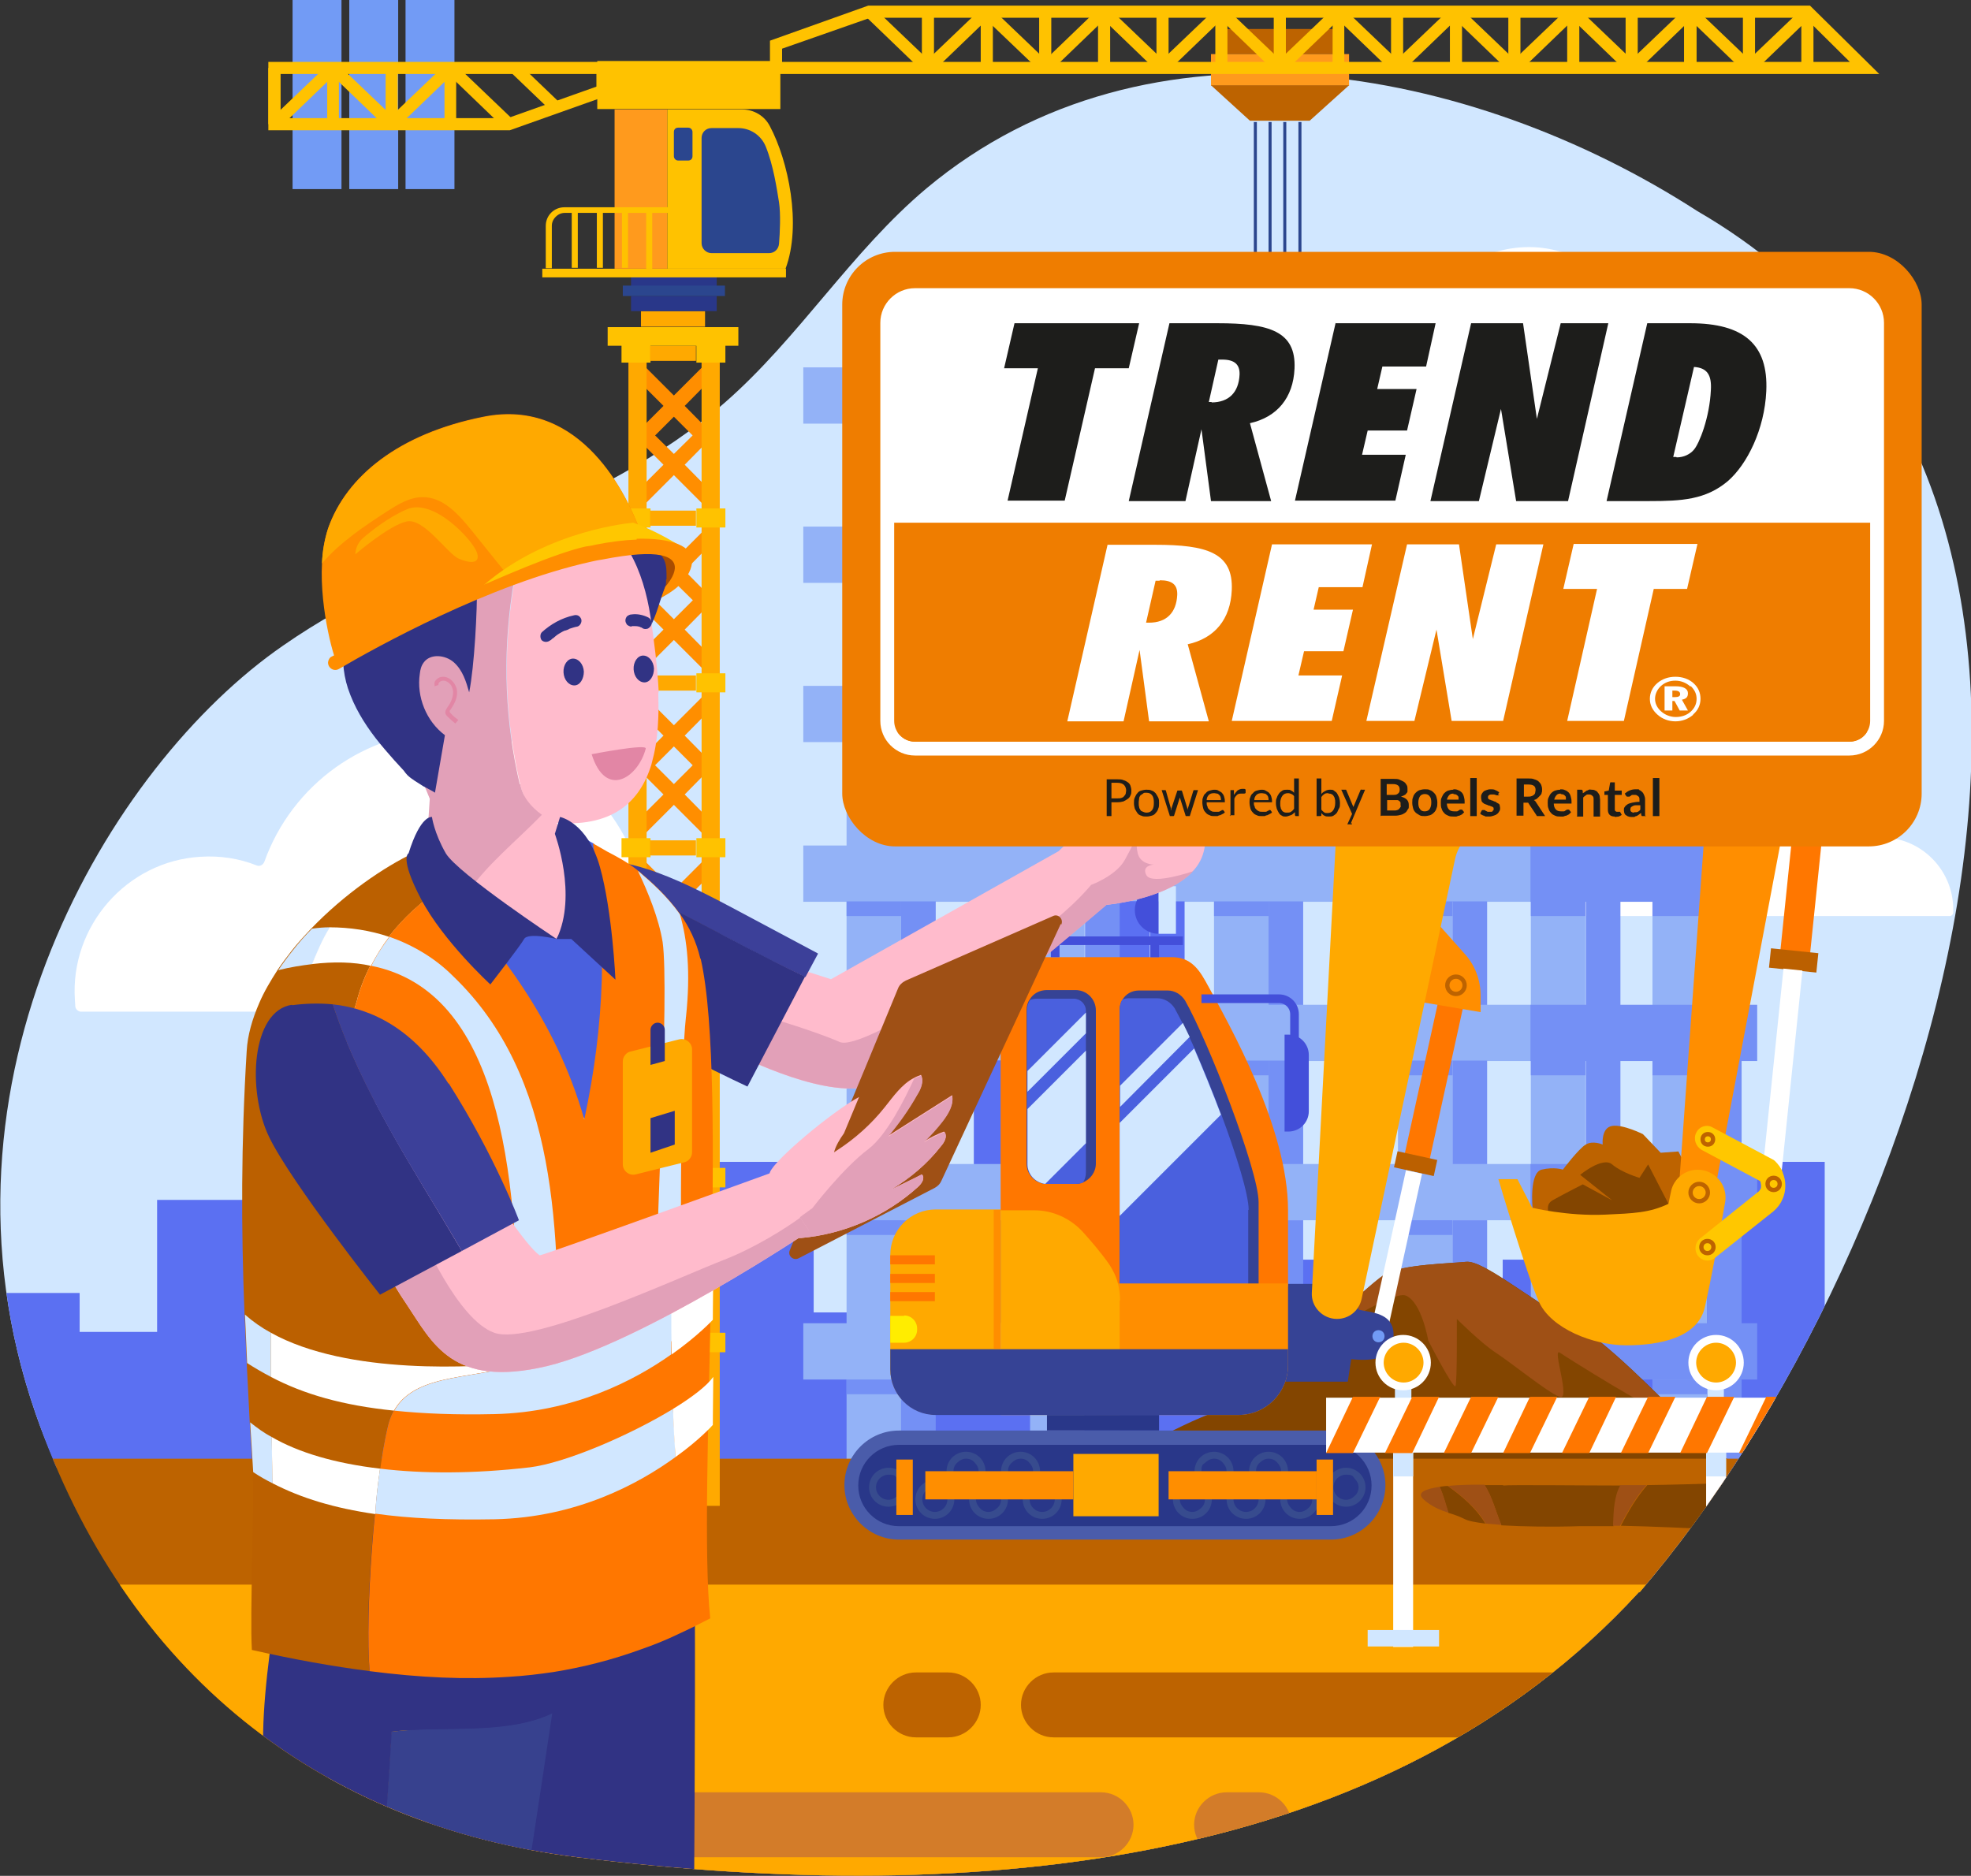 <?xml version="1.0" encoding="UTF-8"?>
<svg id="Calque_2" xmlns="http://www.w3.org/2000/svg" version="1.1" xmlns:xlink="http://www.w3.org/1999/xlink" viewBox="0 0 455.4 433.5">
  <rect x="0" y="0" width="455.4" height="433.5" fill="#333333" stroke="none"/>
  <!-- Generator: Adobe Illustrator 29.3.1, SVG Export Plug-In . SVG Version: 2.1.0 Build 151)  -->
  <defs>
    <style>
      .st0 {
        fill: #e286a5;
      }

      .st1 {
        fill: #ff8e00;
      }

      .st2 {
        stroke: #bd6300;
      }

      .st2, .st3, .st4 {
        fill: none;
      }

      .st2, .st4 {
        stroke-miterlimit: 10;
      }

      .st5 {
        clip-path: url(#clippath-6);
      }

      .st6 {
        clip-path: url(#clippath-7);
      }

      .st7 {
        clip-path: url(#clippath-15);
      }

      .st8 {
        fill: #a94c00;
      }

      .st9 {
        fill: #3c4099;
      }

      .st10 {
        clip-path: url(#clippath-4);
      }

      .st11 {
        fill: #7490f5;
      }

      .st12 {
        fill: #1d1d1b;
      }

      .st13 {
        clip-path: url(#clippath-9);
      }

      .st14 {
        clip-path: url(#clippath-10);
      }

      .st15 {
        fill: #fff;
      }

      .st16 {
        fill: #5b70f2;
      }

      .st17 {
        clip-path: url(#clippath-11);
      }

      .st18 {
        fill: #9f5015;
      }

      .st19 {
        fill: #d37c29;
      }

      .st20 {
        fill: #93b2f7;
      }

      .st21 {
        clip-path: url(#clippath-1);
      }

      .st22 {
        fill: #313384;
      }

      .st23 {
        fill: #293789;
      }

      .st24 {
        fill: #fbc;
      }

      .st25 {
        fill: #364395;
      }

      .st26 {
        fill: #4a60de;
      }

      .st27 {
        clip-path: url(#clippath-5);
      }

      .st28 {
        clip-path: url(#clippath-8);
      }

      .st29 {
        fill: #37418e;
      }

      .st30 {
        fill: #f70;
      }

      .st31 {
        clip-path: url(#clippath-3);
      }

      .st32 {
        clip-path: url(#clippath-12);
      }

      .st33 {
        clip-path: url(#clippath-14);
      }

      .st34 {
        fill: #ff9a1d;
      }

      .st35 {
        fill: #ffa900;
      }

      .st36 {
        fill: #ffc700;
      }

      .st37 {
        fill: #bd6300;
      }

      .st38 {
        fill: #834500;
      }

      .st39 {
        fill: #2b468e;
      }

      .st4 {
        stroke: #434fda;
        stroke-width: 2px;
      }

      .st40 {
        clip-path: url(#clippath-16);
      }

      .st41 {
        clip-path: url(#clippath-2);
      }

      .st42 {
        fill: #434fda;
      }

      .st43 {
        fill: #e2a0b8;
      }

      .st44 {
        fill: #d1e7ff;
      }

      .st45 {
        clip-path: url(#clippath-13);
      }

      .st46 {
        fill: #ffc200;
      }

      .st47 {
        fill: #4a5caa;
      }

      .st48 {
        clip-path: url(#clippath);
      }

      .st49 {
        fill: #729bf5;
      }

      .st50 {
        fill: #bb6000;
      }

      .st51 {
        fill: #ef7d00;
      }

      .st52 {
        fill: #374b8e;
      }

      .st53 {
        fill: #ffed00;
      }
    </style>
    <clipPath id="clippath">
      <path class="st3" d="M378.7,367.9c-58.1,63.4-152.1,72.9-245.3,61.3-59.3-7.4-104.4-42.4-125.2-102.6-26.6-76.8,17.2-149.8,57.2-177.4,32-22.3,72.6-30.4,102-56.1,17.1-14.9,29.3-35,46.7-49.6,51.1-42.7,125.8-28.5,178.1,5.3,112.1,65,54.8,239.9-13.4,319.2h0Z"/>
    </clipPath>
    <clipPath id="clippath-1">
      <path class="st3" d="M378.7,367.9c-58.1,63.4-152.1,72.9-245.3,61.3-59.3-7.4-104.4-42.4-125.2-102.6-26.6-76.8,17.2-149.8,57.2-177.4,32-22.3,72.6-30.4,102-56.1,17.1-14.9,29.3-35,46.7-49.6,51.1-42.7,125.8-28.5,178.1,5.3,112.1,65,54.8,239.9-13.4,319.2h0Z"/>
    </clipPath>
    <clipPath id="clippath-2">
      <path class="st3" d="M378.7,367.9c-58.1,63.4-152.1,72.9-245.3,61.3-59.3-7.4-104.4-42.4-125.2-102.6-26.6-76.8,17.2-149.8,57.2-177.4,32-22.3,72.6-30.4,102-56.1,17.1-14.9,29.3-35,46.7-49.6,51.1-42.7,125.8-28.5,178.1,5.3,112.1,65,54.8,239.9-13.4,319.2h0Z"/>
    </clipPath>
    <clipPath id="clippath-3">
      <path class="st3" d="M378.7,367.9c-58.1,63.4-152.1,72.9-245.3,61.3-59.3-7.4-104.4-42.4-125.2-102.6-26.6-76.8,17.2-149.8,57.2-177.4,32-22.3,72.6-30.4,102-56.1,17.1-14.9,29.3-35,46.7-49.6,51.1-42.7,125.8-28.5,178.1,5.3,112.1,65,54.8,239.9-13.4,319.2h0Z"/>
    </clipPath>
    <clipPath id="clippath-4">
      <path class="st3" d="M378.7,367.9c-58.1,63.4-152.1,72.9-245.3,61.3-59.3-7.4-104.4-42.4-125.2-102.6-26.6-76.8,17.2-149.8,57.2-177.4,32-22.3,72.6-30.4,102-56.1,17.1-14.9,29.3-35,46.7-49.6,51.1-42.7,125.8-28.5,178.1,5.3,112.1,65,54.8,239.9-13.4,319.2h0Z"/>
    </clipPath>
    <clipPath id="clippath-5">
      <path class="st3" d="M378.7,367.9c-58.1,63.4-152.1,72.9-245.3,61.3-59.3-7.4-104.4-42.4-125.2-102.6-26.6-76.8,17.2-149.8,57.2-177.4,32-22.3,72.6-30.4,102-56.1,17.1-14.9,29.3-35,46.7-49.6,51.1-42.7,125.8-28.5,178.1,5.3,112.1,65,54.8,239.9-13.4,319.2h0Z"/>
    </clipPath>
    <clipPath id="clippath-6">
      <path class="st3" d="M378.7,367.9c-58.1,63.4-152.1,72.9-245.3,61.3-59.3-7.4-104.4-42.4-125.2-102.6-26.6-76.8,17.2-149.8,57.2-177.4,32-22.3,72.6-30.4,102-56.1,17.1-14.9,29.3-35,46.7-49.6,51.1-42.7,125.8-28.5,178.1,5.3,112.1,65,54.8,239.9-13.4,319.2h0Z"/>
    </clipPath>
    <clipPath id="clippath-7">
      <path class="st3" d="M378.7,367.9c-58.1,63.4-152.1,72.9-245.3,61.3-59.3-7.4-104.4-42.4-125.2-102.6-26.6-76.8,17.2-149.8,57.2-177.4,32-22.3,72.6-30.4,102-56.1,17.1-14.9,29.3-35,46.7-49.6,51.1-42.7,125.8-28.5,178.1,5.3,112.1,65,54.8,239.9-13.4,319.2h0Z"/>
    </clipPath>
    <clipPath id="clippath-8">
      <path class="st3" d="M378.7,367.9c-58.1,63.4-152.1,72.9-245.3,61.3-59.3-7.4-104.4-42.4-125.2-102.6-26.6-76.8,17.2-149.8,57.2-177.4,32-22.3,72.6-30.4,102-56.1,17.1-14.9,29.3-35,46.7-49.6,51.1-42.7,125.8-28.5,178.1,5.3,112.1,65,54.8,239.9-13.4,319.2h0Z"/>
    </clipPath>
    <clipPath id="clippath-9">
      <path class="st3" d="M378.7,367.9c-58.1,63.4-152.1,72.9-245.3,61.3-59.3-7.4-104.4-42.4-125.2-102.6-26.6-76.8,17.2-149.8,57.2-177.4,32-22.3,72.6-30.4,102-56.1,17.1-14.9,29.3-35,46.7-49.6,51.1-42.7,125.8-28.5,178.1,5.3,112.1,65,54.8,239.9-13.4,319.2h0Z"/>
    </clipPath>
    <clipPath id="clippath-10">
      <path class="st3" d="M378.7,367.9c-58.1,63.4-152.1,72.9-245.3,61.3-59.3-7.4-104.4-42.4-125.2-102.6-26.6-76.8,17.2-149.8,57.2-177.4,32-22.3,72.6-30.4,102-56.1,17.1-14.9,29.3-35,46.7-49.6,51.1-42.7,125.8-28.5,178.1,5.3,112.1,65,54.8,239.9-13.4,319.2h0Z"/>
    </clipPath>
    <clipPath id="clippath-11">
      <path class="st3" d="M378.7,367.9c-58.1,63.4-152.1,72.9-245.3,61.3-59.3-7.4-104.4-42.4-125.2-102.6-26.6-76.8,17.2-149.8,57.2-177.4,32-22.3,72.6-30.4,102-56.1,17.1-14.9,29.3-35,46.7-49.6,51.1-42.7,125.8-28.5,178.1,5.3,112.1,65,54.8,239.9-13.4,319.2h0Z"/>
    </clipPath>
    <clipPath id="clippath-12">
      <path class="st3" d="M378.7,367.9c-58.1,63.4-152.1,72.9-245.3,61.3-59.3-7.4-104.4-42.4-125.2-102.6-26.6-76.8,17.2-149.8,57.2-177.4,32-22.3,72.6-30.4,102-56.1,17.1-14.9,29.3-35,46.7-49.6,51.1-42.7,125.8-28.5,178.1,5.3,112.1,65,54.8,239.9-13.4,319.2h0Z"/>
    </clipPath>
    <clipPath id="clippath-13">
      <path class="st3" d="M378.7,367.9c-58.1,63.4-152.1,72.9-245.3,61.3-59.3-7.4-104.4-42.4-125.2-102.6-26.6-76.8,17.2-149.8,57.2-177.4,32-22.3,72.6-30.4,102-56.1,17.1-14.9,29.3-35,46.7-49.6,51.1-42.7,125.8-28.5,178.1,5.3,112.1,65,54.8,239.9-13.4,319.2h0Z"/>
    </clipPath>
    <clipPath id="clippath-14">
      <path class="st3" d="M378.7,367.9c-58.1,63.4-152.1,72.9-245.3,61.3-59.3-7.4-104.4-42.4-125.2-102.6-26.6-76.8,17.2-149.8,57.2-177.4,32-22.3,72.6-30.4,102-56.1,17.1-14.9,29.3-35,46.7-49.6,51.1-42.7,125.8-28.5,178.1,5.3,112.1,65,54.8,239.9-13.4,319.2h0Z"/>
    </clipPath>
    <clipPath id="clippath-15">
      <path class="st3" d="M378.7,367.9c-58.1,63.4-152.1,72.9-245.3,61.3-59.3-7.4-104.4-42.4-125.2-102.6-26.6-76.8,17.2-149.8,57.2-177.4,32-22.3,72.6-30.4,102-56.1,17.1-14.9,29.3-35,46.7-49.6,51.1-42.7,125.8-28.5,178.1,5.3,112.1,65,54.8,239.9-13.4,319.2h0Z"/>
    </clipPath>
    <clipPath id="clippath-16">
      <path class="st3" d="M378.7,367.9c-58.1,63.4-152.1,72.9-245.3,61.3-59.3-7.4-104.4-42.4-125.2-102.6-26.6-76.8,17.2-149.8,57.2-177.4,32-22.3,72.6-30.4,102-56.1,17.1-14.9,29.3-35,46.7-49.6,51.1-42.7,125.8-28.5,178.1,5.3,112.1,65,54.8,239.9-13.4,319.2h0Z"/>
    </clipPath>
  </defs>
  <g id="Calque_1-2">
    <g id="OBJECTS">
      <g>
        <g class="st48">
          <path class="st44" d="M378.7,367.9c-58.1,63.4-151.4,108.1-236.4,79.1-55.1-23.3-113.3-60.3-134.1-120.4-26.6-76.8,17.2-149.8,57.2-177.4,32-22.3,72.6-30.4,102-56.1,17.1-14.9,29.3-35,46.7-49.6,51.1-42.7,125.8-28.5,178.1,5.3,112.1,65,54.8,239.9-13.4,319.2h0Z"/>
        </g>
        <g class="st21">
          <polygon class="st16" points="439.5 293 439.5 303.3 421.6 303.3 421.6 268.5 398.8 268.5 398.8 284.2 381.7 284.2 381.7 301.8 369.9 301.8 369.9 291.1 347.2 291.1 347.2 314.8 329.3 314.8 329.3 307.8 309.8 307.8 309.8 291.1 292.6 291.1 292.6 277.3 269.9 277.3 269.9 307.8 252 307.8 252 298.8 232.7 298.8 232.7 293 205.9 293 205.9 303.3 188 303.3 188 268.5 165.2 268.5 165.2 284.2 148.1 284.2 148.1 301.8 136.3 301.8 136.3 291.1 113.6 291.1 113.6 314.8 95.6 314.8 95.6 307.8 76.1 307.8 76.1 291.1 59 291.1 59 277.3 36.3 277.3 36.3 307.8 18.4 307.8 18.4 298.8 -8.5 298.8 -8.5 339.1 11.7 339.1 18.4 339.1 36.3 339.1 38.6 339.1 53.4 339.1 59 339.1 68.8 339.1 76.1 339.1 89 339.1 95.6 339.1 113.6 339.1 115.8 339.1 130.6 339.1 136.3 339.1 148.1 339.1 153.4 339.1 165.2 339.1 170.9 339.1 185.7 339.1 188 339.1 205.9 339.1 212.5 339.1 225.2 339.1 232.7 339.1 245.3 339.1 252 339.1 269.9 339.1 272.2 339.1 287 339.1 292.6 339.1 302.4 339.1 309.8 339.1 322.6 339.1 329.3 339.1 347.2 339.1 349.4 339.1 364.3 339.1 369.9 339.1 381.7 339.1 387 339.1 398.8 339.1 404.5 339.1 419.3 339.1 421.6 339.1 439.5 339.1 446.1 339.1 466.3 339.1 466.3 293 439.5 293"/>
        </g>
        <g class="st41">
          <path class="st15" d="M174.6,231.2c0,.4,0,.8,0,1.2,0,.8-.6,1.4-1.4,1.4H18.8c-.7,0-1.3-.5-1.4-1.2,0-.5-.1-1-.1-1.6-1.1-17,12-32,29-33,4.6-.3,9,.4,13,2,.7.3,1.5-.1,1.8-.9,6.3-17.6,23.1-30.2,42.9-30.2s38.2,13.8,43.7,32.8c.2.6.6.9,1.2,1,14.4,1.6,25.7,13.8,25.7,28.6h0Z"/>
        </g>
        <g class="st31">
          <path class="st15" d="M394.3,93.3c0,.2,0,.5,0,.7,0,.4-.4.8-.8.8h-89.8c-.4,0-.8-.3-.8-.7,0-.3,0-.6,0-.9-.6-9.9,7-18.6,16.9-19.2,2.7-.2,5.2.3,7.5,1.2.4.2.9,0,1-.5,3.6-10.3,13.5-17.6,25-17.6s22.2,8,25.4,19.1c0,.3.4.6.7.6,8.4.9,14.9,8,14.9,16.6h0Z"/>
        </g>
        <g class="st10">
          <path class="st15" d="M451.3,210.2c0,.2,0,.5,0,.7,0,.4-.4.8-.8.8h-89.8c-.4,0-.8-.3-.8-.7,0-.3,0-.6,0-.9-.6-9.9,7-18.6,16.9-19.2,2.7-.2,5.2.3,7.5,1.1.4.2.9,0,1-.5,3.6-10.3,13.5-17.6,25-17.6s22.2,8,25.4,19.1c0,.3.4.6.7.6,8.4.9,14.9,8,14.9,16.6h0Z"/>
        </g>
        <g class="st27">
          <g>
            <g>
              <g>
                <rect class="st20" x="185.6" y="84.9" width="168.1" height="13"/>
                <g>
                  <g>
                    <g>
                      <rect class="st16" x="253" y="97.8" width="12.6" height="24.9"/>
                      <rect class="st16" x="253" y="97.8" width="12.6" height="3.4"/>
                      <rect class="st16" x="265.7" y="97.8" width="8" height="24.9"/>
                    </g>
                    <g>
                      <rect class="st16" x="225" y="97.8" width="12.6" height="24.9"/>
                      <rect class="st16" x="225" y="97.8" width="12.6" height="3.4"/>
                      <rect class="st16" x="237.6" y="97.8" width="8" height="24.9"/>
                    </g>
                  </g>
                  <g>
                    <rect class="st20" x="195.6" y="97.8" width="12.6" height="24.9"/>
                    <rect class="st11" x="195.6" y="97.8" width="12.6" height="3.4"/>
                    <rect class="st11" x="208.2" y="97.8" width="8" height="24.9"/>
                  </g>
                  <g>
                    <rect class="st20" x="238" y="97.8" width="12.6" height="24.9"/>
                    <rect class="st11" x="238" y="97.8" width="12.6" height="3.4"/>
                    <rect class="st11" x="250.7" y="97.8" width="8" height="24.9"/>
                  </g>
                  <g>
                    <rect class="st20" x="280.5" y="97.8" width="12.6" height="24.9"/>
                    <rect class="st11" x="280.5" y="97.8" width="12.6" height="3.4"/>
                    <rect class="st11" x="293.1" y="97.8" width="8" height="24.9"/>
                  </g>
                  <g>
                    <rect class="st20" x="323" y="97.8" width="12.6" height="24.9"/>
                    <rect class="st11" x="323" y="97.8" width="12.6" height="3.4"/>
                    <rect class="st11" x="335.6" y="97.8" width="8" height="24.9"/>
                  </g>
                  <g>
                    <g>
                      <rect class="st20" x="381.8" y="97.8" width="12.6" height="24.9"/>
                      <rect class="st11" x="381.8" y="97.8" width="12.6" height="3.4"/>
                      <rect class="st11" x="394.4" y="97.8" width="8" height="24.9"/>
                    </g>
                    <g>
                      <rect class="st20" x="353.7" y="97.8" width="12.6" height="24.9"/>
                      <rect class="st11" x="353.7" y="97.8" width="12.6" height="3.4"/>
                      <rect class="st11" x="366.4" y="97.8" width="8" height="24.9"/>
                    </g>
                  </g>
                </g>
              </g>
              <rect class="st11" x="353.6" y="84.9" width="52.4" height="13"/>
            </g>
            <g>
              <g>
                <rect class="st20" x="185.6" y="121.7" width="168.1" height="13"/>
                <g>
                  <g>
                    <g>
                      <rect class="st16" x="253" y="134.7" width="12.6" height="24.9"/>
                      <rect class="st16" x="253" y="134.7" width="12.6" height="3.4"/>
                      <rect class="st16" x="265.7" y="134.7" width="8" height="24.9"/>
                    </g>
                    <g>
                      <rect class="st16" x="225" y="134.7" width="12.6" height="24.9"/>
                      <rect class="st16" x="225" y="134.7" width="12.6" height="3.4"/>
                      <rect class="st16" x="237.6" y="134.7" width="8" height="24.9"/>
                    </g>
                  </g>
                  <g>
                    <rect class="st20" x="195.6" y="134.7" width="12.6" height="24.9"/>
                    <rect class="st11" x="195.6" y="134.7" width="12.6" height="3.4"/>
                    <rect class="st11" x="208.2" y="134.7" width="8" height="24.9"/>
                  </g>
                  <g>
                    <rect class="st20" x="238" y="134.7" width="12.6" height="24.9"/>
                    <rect class="st11" x="238" y="134.7" width="12.6" height="3.4"/>
                    <rect class="st11" x="250.7" y="134.7" width="8" height="24.9"/>
                  </g>
                  <g>
                    <rect class="st20" x="280.5" y="134.7" width="12.6" height="24.9"/>
                    <rect class="st11" x="280.5" y="134.7" width="12.6" height="3.4"/>
                    <rect class="st11" x="293.1" y="134.7" width="8" height="24.9"/>
                  </g>
                  <g>
                    <rect class="st20" x="323" y="134.7" width="12.6" height="24.9"/>
                    <rect class="st11" x="323" y="134.7" width="12.6" height="3.4"/>
                    <rect class="st11" x="335.6" y="134.7" width="8" height="24.9"/>
                  </g>
                  <g>
                    <g>
                      <rect class="st20" x="381.8" y="134.7" width="12.6" height="24.9"/>
                      <rect class="st11" x="381.8" y="134.7" width="12.6" height="3.4"/>
                      <rect class="st11" x="394.4" y="134.7" width="8" height="24.9"/>
                    </g>
                    <g>
                      <rect class="st20" x="353.7" y="134.7" width="12.6" height="24.9"/>
                      <rect class="st11" x="353.7" y="134.7" width="12.6" height="3.4"/>
                      <rect class="st11" x="366.4" y="134.7" width="8" height="24.9"/>
                    </g>
                  </g>
                </g>
              </g>
              <rect class="st11" x="353.6" y="121.7" width="52.4" height="13"/>
            </g>
            <g>
              <g>
                <rect class="st20" x="185.6" y="158.5" width="168.1" height="13"/>
                <g>
                  <g>
                    <g>
                      <rect class="st16" x="253" y="171.5" width="12.6" height="24.9"/>
                      <rect class="st16" x="253" y="171.5" width="12.6" height="3.4"/>
                      <rect class="st16" x="265.7" y="171.5" width="8" height="24.9"/>
                    </g>
                    <g>
                      <rect class="st16" x="225" y="171.5" width="12.6" height="24.9"/>
                      <rect class="st16" x="225" y="171.5" width="12.6" height="3.4"/>
                      <rect class="st16" x="237.6" y="171.5" width="8" height="24.9"/>
                    </g>
                  </g>
                  <g>
                    <rect class="st20" x="195.6" y="171.5" width="12.6" height="24.9"/>
                    <rect class="st11" x="195.6" y="171.5" width="12.6" height="3.4"/>
                    <rect class="st11" x="208.2" y="171.5" width="8" height="24.9"/>
                  </g>
                  <g>
                    <rect class="st20" x="238" y="171.5" width="12.6" height="24.9"/>
                    <rect class="st11" x="238" y="171.5" width="12.6" height="3.4"/>
                    <rect class="st11" x="250.7" y="171.5" width="8" height="24.9"/>
                  </g>
                  <g>
                    <rect class="st20" x="280.5" y="171.5" width="12.6" height="24.9"/>
                    <rect class="st11" x="280.5" y="171.5" width="12.6" height="3.4"/>
                    <rect class="st11" x="293.1" y="171.5" width="8" height="24.9"/>
                  </g>
                  <g>
                    <rect class="st20" x="323" y="171.5" width="12.6" height="24.9"/>
                    <rect class="st11" x="323" y="171.5" width="12.6" height="3.4"/>
                    <rect class="st11" x="335.6" y="171.5" width="8" height="24.9"/>
                  </g>
                  <g>
                    <g>
                      <rect class="st20" x="381.8" y="171.5" width="12.6" height="24.9"/>
                      <rect class="st11" x="381.8" y="171.5" width="12.6" height="3.4"/>
                      <rect class="st11" x="394.4" y="171.5" width="8" height="24.9"/>
                    </g>
                    <g>
                      <rect class="st20" x="353.7" y="171.5" width="12.6" height="24.9"/>
                      <rect class="st11" x="353.7" y="171.5" width="12.6" height="3.4"/>
                      <rect class="st11" x="366.4" y="171.5" width="8" height="24.9"/>
                    </g>
                  </g>
                </g>
              </g>
              <rect class="st11" x="353.6" y="158.5" width="52.4" height="13"/>
            </g>
            <g>
              <g>
                <rect class="st20" x="185.6" y="195.4" width="168.1" height="13"/>
                <g>
                  <g>
                    <g>
                      <rect class="st16" x="253" y="208.3" width="12.6" height="24.9"/>
                      <rect class="st16" x="253" y="208.3" width="12.6" height="3.4"/>
                      <rect class="st16" x="265.7" y="208.3" width="8" height="24.9"/>
                    </g>
                    <g>
                      <rect class="st16" x="225" y="208.3" width="12.6" height="24.9"/>
                      <rect class="st16" x="225" y="208.3" width="12.6" height="3.4"/>
                      <rect class="st16" x="237.6" y="208.3" width="8" height="24.9"/>
                    </g>
                  </g>
                  <g>
                    <rect class="st20" x="195.6" y="208.3" width="12.6" height="24.9"/>
                    <rect class="st11" x="195.6" y="208.3" width="12.6" height="3.4"/>
                    <rect class="st11" x="208.2" y="208.3" width="8" height="24.9"/>
                  </g>
                  <g>
                    <rect class="st20" x="238" y="208.3" width="12.6" height="24.9"/>
                    <rect class="st11" x="238" y="208.3" width="12.6" height="3.4"/>
                    <rect class="st11" x="250.7" y="208.3" width="8" height="24.9"/>
                  </g>
                  <g>
                    <rect class="st20" x="280.5" y="208.3" width="12.6" height="24.9"/>
                    <rect class="st11" x="280.5" y="208.3" width="12.6" height="3.4"/>
                    <rect class="st11" x="293.1" y="208.3" width="8" height="24.9"/>
                  </g>
                  <g>
                    <rect class="st20" x="323" y="208.3" width="12.6" height="24.9"/>
                    <rect class="st11" x="323" y="208.3" width="12.6" height="3.4"/>
                    <rect class="st11" x="335.6" y="208.3" width="8" height="24.9"/>
                  </g>
                  <g>
                    <g>
                      <rect class="st20" x="381.8" y="208.3" width="12.6" height="24.9"/>
                      <rect class="st11" x="381.8" y="208.3" width="12.6" height="3.4"/>
                      <rect class="st11" x="394.4" y="208.3" width="8" height="24.9"/>
                    </g>
                    <g>
                      <rect class="st20" x="353.7" y="208.3" width="12.6" height="24.9"/>
                      <rect class="st11" x="353.7" y="208.3" width="12.6" height="3.4"/>
                      <rect class="st11" x="366.4" y="208.3" width="8" height="24.9"/>
                    </g>
                  </g>
                </g>
              </g>
              <rect class="st11" x="353.6" y="195.4" width="52.4" height="13"/>
            </g>
            <g>
              <g>
                <rect class="st20" x="185.6" y="232.2" width="168.1" height="13"/>
                <g>
                  <g>
                    <g>
                      <rect class="st16" x="253" y="245.1" width="12.6" height="24.9"/>
                      <rect class="st16" x="253" y="245.1" width="12.6" height="3.4"/>
                      <rect class="st16" x="265.7" y="245.1" width="8" height="24.9"/>
                    </g>
                    <g>
                      <rect class="st16" x="225" y="245.1" width="12.6" height="24.9"/>
                      <rect class="st16" x="225" y="245.1" width="12.6" height="3.4"/>
                      <rect class="st16" x="237.6" y="245.1" width="8" height="24.9"/>
                    </g>
                  </g>
                  <g>
                    <rect class="st20" x="195.6" y="245.1" width="12.6" height="24.9"/>
                    <rect class="st11" x="195.6" y="245.1" width="12.6" height="3.4"/>
                    <rect class="st11" x="208.2" y="245.1" width="8" height="24.9"/>
                  </g>
                  <g>
                    <rect class="st20" x="238" y="245.1" width="12.6" height="24.9"/>
                    <rect class="st11" x="238" y="245.1" width="12.6" height="3.4"/>
                    <rect class="st11" x="250.7" y="245.1" width="8" height="24.9"/>
                  </g>
                  <g>
                    <rect class="st20" x="280.5" y="245.1" width="12.6" height="24.9"/>
                    <rect class="st11" x="280.5" y="245.1" width="12.6" height="3.4"/>
                    <rect class="st11" x="293.1" y="245.1" width="8" height="24.9"/>
                  </g>
                  <g>
                    <rect class="st20" x="323" y="245.1" width="12.6" height="24.9"/>
                    <rect class="st11" x="323" y="245.1" width="12.6" height="3.4"/>
                    <rect class="st11" x="335.6" y="245.1" width="8" height="24.9"/>
                  </g>
                  <g>
                    <g>
                      <rect class="st20" x="381.8" y="245.1" width="12.6" height="24.9"/>
                      <rect class="st11" x="381.8" y="245.1" width="12.6" height="3.4"/>
                      <rect class="st11" x="394.4" y="245.1" width="8" height="24.9"/>
                    </g>
                    <g>
                      <rect class="st20" x="353.7" y="245.1" width="12.6" height="24.9"/>
                      <rect class="st11" x="353.7" y="245.1" width="12.6" height="3.4"/>
                      <rect class="st11" x="366.4" y="245.1" width="8" height="24.9"/>
                    </g>
                  </g>
                </g>
              </g>
              <rect class="st11" x="353.6" y="232.2" width="52.4" height="13"/>
            </g>
            <g>
              <g>
                <rect class="st20" x="185.6" y="269" width="168.1" height="13"/>
                <g>
                  <g>
                    <g>
                      <rect class="st16" x="253" y="282" width="12.6" height="24.9"/>
                      <rect class="st16" x="253" y="282" width="12.6" height="3.4"/>
                      <rect class="st16" x="265.7" y="282" width="8" height="24.9"/>
                    </g>
                    <g>
                      <rect class="st16" x="225" y="282" width="12.6" height="24.9"/>
                      <rect class="st16" x="225" y="282" width="12.6" height="3.4"/>
                      <rect class="st16" x="237.6" y="282" width="8" height="24.9"/>
                    </g>
                  </g>
                  <g>
                    <rect class="st20" x="195.6" y="282" width="12.6" height="24.9"/>
                    <rect class="st11" x="195.6" y="282" width="12.6" height="3.4"/>
                    <rect class="st11" x="208.2" y="282" width="8" height="24.9"/>
                  </g>
                  <g>
                    <rect class="st20" x="238" y="282" width="12.6" height="24.9"/>
                    <rect class="st11" x="238" y="282" width="12.6" height="3.4"/>
                    <rect class="st11" x="250.7" y="282" width="8" height="24.9"/>
                  </g>
                  <g>
                    <rect class="st20" x="280.5" y="282" width="12.6" height="24.9"/>
                    <rect class="st11" x="280.5" y="282" width="12.6" height="3.4"/>
                    <rect class="st11" x="293.1" y="282" width="8" height="24.9"/>
                  </g>
                  <g>
                    <rect class="st20" x="323" y="282" width="12.6" height="24.9"/>
                    <rect class="st11" x="323" y="282" width="12.6" height="3.4"/>
                    <rect class="st11" x="335.6" y="282" width="8" height="24.9"/>
                  </g>
                  <g>
                    <g>
                      <rect class="st20" x="381.8" y="282" width="12.6" height="24.9"/>
                      <rect class="st11" x="381.8" y="282" width="12.6" height="3.4"/>
                      <rect class="st11" x="394.4" y="282" width="8" height="24.9"/>
                    </g>
                    <g>
                      <rect class="st20" x="353.7" y="282" width="12.6" height="24.9"/>
                      <rect class="st11" x="353.7" y="282" width="12.6" height="3.4"/>
                      <rect class="st11" x="366.4" y="282" width="8" height="24.9"/>
                    </g>
                  </g>
                </g>
              </g>
              <rect class="st11" x="353.6" y="269" width="52.4" height="13"/>
            </g>
            <g>
              <g>
                <rect class="st20" x="185.6" y="305.8" width="168.1" height="13"/>
                <g>
                  <g>
                    <g>
                      <rect class="st16" x="253" y="318.8" width="12.6" height="24.9"/>
                      <rect class="st16" x="253" y="318.8" width="12.6" height="3.4"/>
                      <rect class="st16" x="265.7" y="318.8" width="8" height="24.9"/>
                    </g>
                    <g>
                      <rect class="st16" x="225" y="318.8" width="12.6" height="24.9"/>
                      <rect class="st16" x="225" y="318.8" width="12.6" height="3.4"/>
                      <rect class="st16" x="237.6" y="318.8" width="8" height="24.9"/>
                    </g>
                  </g>
                  <g>
                    <rect class="st20" x="195.6" y="318.8" width="12.6" height="24.9"/>
                    <rect class="st11" x="195.6" y="318.8" width="12.6" height="3.4"/>
                    <rect class="st11" x="208.2" y="318.8" width="8" height="24.9"/>
                  </g>
                  <g>
                    <rect class="st20" x="238" y="318.8" width="12.6" height="24.9"/>
                    <rect class="st11" x="238" y="318.8" width="12.6" height="3.4"/>
                    <rect class="st11" x="250.7" y="318.8" width="8" height="24.9"/>
                  </g>
                  <g>
                    <rect class="st20" x="280.5" y="318.8" width="12.6" height="24.9"/>
                    <rect class="st11" x="280.5" y="318.8" width="12.6" height="3.4"/>
                    <rect class="st11" x="293.1" y="318.8" width="8" height="24.9"/>
                  </g>
                  <g>
                    <rect class="st20" x="323" y="318.8" width="12.6" height="24.9"/>
                    <rect class="st11" x="323" y="318.8" width="12.6" height="3.4"/>
                    <rect class="st11" x="335.6" y="318.8" width="8" height="24.9"/>
                  </g>
                  <g>
                    <g>
                      <rect class="st20" x="381.8" y="318.8" width="12.6" height="24.9"/>
                      <rect class="st11" x="381.8" y="318.8" width="12.6" height="3.4"/>
                      <rect class="st11" x="394.4" y="318.8" width="8" height="24.9"/>
                    </g>
                    <g>
                      <rect class="st20" x="353.7" y="318.8" width="12.6" height="24.9"/>
                      <rect class="st11" x="353.7" y="318.8" width="12.6" height="3.4"/>
                      <rect class="st11" x="366.4" y="318.8" width="8" height="24.9"/>
                    </g>
                  </g>
                </g>
              </g>
              <rect class="st11" x="353.6" y="305.8" width="52.4" height="13"/>
            </g>
          </g>
        </g>
        <g class="st5">
          <g>
            <path class="st38" d="M399.3,337.3l-145.5,2.7s15.8-9.4,25.6-13.2c4-1.5,10.7-6.8,17.7-12.6,10.2-8.6,20.7-18.5,23.1-19.8,4-2.2,14.7-2.4,18.6-2.8,3.9-.4,14.5,8.6,25.4,14.6,7.1,4,18.3,15.6,26.3,23.4,4.1,4,7.4,7.1,8.9,7.7Z"/>
            <path class="st18" d="M390.4,329.7c-8.2-3.2-28.7-16.2-30-17.1-1.9-1.3,2.7,11.4-.1,10.2-2.8-1.1-11.3-8-14.7-10.2-3.4-2.2-9-7.8-9-7.8,0,0,.1,14.5-.3,15.5-.4,1-6.3-10.5-6.3-10.5,0,0-1.5-8.9-5.2-10.4-3.1-1.3-21,10.3-27.8,14.8,10.2-8.6,20.7-18.5,23.1-19.8,4-2.2,14.7-2.4,18.6-2.8,3.9-.4,14.5,8.6,25.4,14.6,7.1,4,18.3,15.6,26.3,23.4h0Z"/>
          </g>
        </g>
        <g class="st6">
          <rect class="st37" x="-26.3" y="337.1" width="500" height="135.1"/>
        </g>
        <g class="st28">
          <g>
            <path class="st38" d="M347.3,343.2s-1.8,0-4.3,0c1.8,2.8,2.6,6.2,3.9,9.3,5.1.3,11.6.4,18,.2,2,0,4.8,0,7.9,0,.1-3.2.2-6.8,1.7-9.4-9.2,0-25.7-.2-27.2,0h0Z"/>
            <path class="st38" d="M413.8,343.1c-1.1-.5-2-.8-2-.8,0,0-21.6.8-31.2.9-2.4,2.7-4.4,6.1-6.1,9.4,14.4.3,35.5,1.6,35.5,1.6,0,0,0,0,.2,0-.2-4,1.2-7.9,3.8-11.1h0Z"/>
            <path class="st18" d="M417.1,348.2c.4-2.7-1.6-4.3-3.3-5.2-2.5,3.2-3.9,7.1-3.8,11.1,1-.3,6.5-1.9,7.1-5.9h0Z"/>
            <path class="st18" d="M377.9,343.2h-3.5c-1.5,2.6-1.6,6.2-1.7,9.4.5,0,1.1,0,1.6,0,1.8-3.3,3.7-6.7,6.1-9.4-1,0-1.9,0-2.6,0h0Z"/>
            <path class="st38" d="M334.6,343.4c-.7,0-1.3.1-2,.2.9,2,1.4,4,2,6,1.3.4,2.5.8,3.7,1.4.9.5,2.6.8,4.9,1.1-2.1-3.5-5.3-6.3-8.7-8.7h0Z"/>
            <path class="st18" d="M328.9,346.5c1.9,1.7,3.9,2.5,5.8,3.1-.6-2-1.2-4-2-6-3.4.5-5.5,1.3-3.8,2.9h0Z"/>
            <path class="st18" d="M343,343.1c-2.5,0-5.6,0-8.4.3,3.3,2.4,6.6,5.2,8.7,8.7,1.1.1,2.3.2,3.6.3-1.3-3.1-2.1-6.5-3.9-9.3h0Z"/>
          </g>
        </g>
        <g class="st13">
          <rect class="st35" x="-15.5" y="366.2" width="463" height="119.1"/>
        </g>
        <g class="st14">
          <path class="st37" d="M243.4,401.5h215.8c4.1,0,7.5-3.4,7.5-7.5h0c0-4.1-3.4-7.5-7.5-7.5h-215.8c-4.1,0-7.5,3.4-7.5,7.5h0c0,4.1,3.4,7.5,7.5,7.5Z"/>
        </g>
        <g class="st17">
          <path class="st19" d="M38.6,429.2h215.8c4.1,0,7.5-3.4,7.5-7.5h0c0-4.1-3.4-7.5-7.5-7.5H38.6c-4.1,0-7.5,3.4-7.5,7.5h0c0,4.1,3.4,7.5,7.5,7.5Z"/>
        </g>
        <g class="st32">
          <path class="st19" d="M283.4,429.2h7.5c4.1,0,7.5-3.4,7.5-7.5h0c0-4.1-3.4-7.5-7.5-7.5h-7.5c-4.1,0-7.5,3.4-7.5,7.5h0c0,4.1,3.4,7.5,7.5,7.5Z"/>
        </g>
        <g class="st45">
          <path class="st37" d="M211.6,401.5h7.5c4.1,0,7.5-3.4,7.5-7.5h0c0-4.1-3.4-7.5-7.5-7.5h-7.5c-4.1,0-7.5,3.4-7.5,7.5h0c0,4.1,3.4,7.5,7.5,7.5Z"/>
        </g>
        <g class="st33">
          <g>
            <g>
              <path class="st37" d="M392.8,286s-6.9.8-14.9.6c-1.2,0-2.3,0-3.5-.1-5.7-.3-11.5-1.3-15.6-3.3h0c-2.1-1-3.7-2.4-4.7-4.1,0,0-.8-8.1,2.1-8.8,2.9-.7,4.9,0,4.9,0,0,0,3.7-4.9,5.3-5.8,1.6-1,3.9,0,3.9,0,0,0-.4-3.9,2.2-4.3,2.5-.4,7.1,1.9,7.1,1.9l4.1,4.3,4.1-.3,4.9,9.6.2,8.8v1.7s0,0,0,0Z"/>
              <path class="st38" d="M385.5,281l-8.9.3-2.1,4.9s0,.1-.2.3c-5.7-.3-11.5-1.3-15.6-3.3h0c-.5-2.1-2.1-4.6,0-5.8,2.1-1.2,7-3.7,7-3.7l6.8,3.7-7.4-5.9s5.2-4.3,7.4-2.4c2.2,1.9,6.3,3.1,6.3,3.1l2-3.1,4.7,9.1v2.9h0Z"/>
              <path class="st38" d="M392.8,286s-6.9.8-14.9.6c3.6-1.6,7.6-2.9,7.6-2.9,0,0,3.9,0,7.2.7v1.7h0Z"/>
            </g>
            <g>
              <g>
                <rect class="st30" x="309.7" y="244.2" width="44.9" height="5.9" transform="translate(19.2 518.3) rotate(-77.6)"/>
                <rect class="st50" x="325.3" y="264.4" width="3.8" height="9.4" transform="translate(-6 530.7) rotate(-77.6)"/>
                <rect class="st15" x="302.2" y="288.9" width="40.5" height="3.8" transform="translate(-30.9 543.1) rotate(-77.6)"/>
              </g>
              <path class="st25" d="M321.9,309.6c.9-6.6-5.7-6.2-8.1-7l.9-5.9h-17.1l-3.6,22.6h17.4l.8-5.2c4.9.5,9.2,0,9.8-4.5h0Z"/>
              <g>
                <rect class="st30" x="317.6" y="153" width="53.1" height="6.2" transform="translate(-21.3 59.8) rotate(-9.6)"/>
                <rect class="st50" x="368.3" y="146.7" width="4" height="10" transform="translate(-20.2 64.2) rotate(-9.6)"/>
                <rect class="st15" x="372" y="145.8" width="43" height="4" transform="translate(-19.2 67.9) rotate(-9.6)"/>
              </g>
              <g>
                <rect class="st30" x="390.9" y="192.4" width="52.6" height="6.9" transform="translate(179.6 590.6) rotate(-84.1)"/>
                <rect class="st50" x="412.2" y="216.4" width="4.5" height="11" transform="translate(151.1 611.4) rotate(-84.1)"/>
                <rect class="st15" x="388.1" y="245.5" width="47.5" height="4.4" transform="translate(123.1 631.9) rotate(-84.1)"/>
              </g>
              <path class="st1" d="M327.3,231.4l14.8,2.5v-3.8c0-3.6-1.3-7.1-3.8-9.8l-6.5-7.3-4.5,18.5h0Z"/>
              <path class="st1" d="M308.6,194.8l1.9-34.7c.2-3.9,3.5-7,7.4-7h0c3.4,0,6.3,2.3,7.2,5.5l3.5,13.1-20,23Z"/>
              <path class="st1" d="M387.7,277.4l8.9-123.3,1.9-.6c5-1.6,9-5.4,10.8-10.3l2.6-7.1c3.3-9.9,16.6-7.2,16.6.6l-2.6,31.3c.3,2.6-1.2,5.1-3.6,5.9-3.9,1.4-7.8,5-8.7,9.2l-17.8,94.2h-8,0Z"/>
              <path class="st30" d="M297.6,296.6s0,2,0-16.9-13.3-42.5-19.1-53c-1.9-3.4-3.9-5.5-7.8-5.5h-28.7c-6,0-10.8,4.8-10.8,10.8v47.7l14.4,31.4s39.8,1.2,39.8,0,12.2-14.4,12.2-14.4h0Z"/>
              <path class="st25" d="M290.8,277.7v22.2l-2.4.3-29.7,3.2v-70c0-.9.2-1.6.6-2.3.8-1.4,2.2-2.2,3.9-2.2h6.6c1.6,0,3.1.9,4,2.3,5.3,9.3,17,39.3,17,46.6h0Z"/>
              <path class="st26" d="M288.4,279.6v20.5l-29.7,3.2v-70c0-.9.2-1.6.6-2.3.5-.2,1-.3,1.5-.3h6.6c1.6,0,3.1.9,4,2.3.5.9,1.1,2.1,1.8,3.4.5,1,1,2.1,1.6,3.3.4.8.8,1.7,1.2,2.6,2,4.6,4.2,10,6.2,15.3,3.5,9.4,6.3,18.4,6.3,22h0Z"/>
              <path class="st44" d="M282.1,257.6l-23.4,23.4v-21.5l17.2-17.2c2,4.6,4.2,10,6.2,15.3h0Z"/>
              <path class="st44" d="M274.8,239.7l-16,16.1v-4.9l14.5-14.5c.5,1,1,2.1,1.6,3.3h0Z"/>
              <g>
                <path class="st35" d="M231.2,279.6v47.3h-15c-5.8,0-10.5-4.7-10.5-10.5v-26.4c0-5.8,4.7-10.5,10.5-10.5h15Z"/>
                <path class="st1" d="M297.6,296.6v18.9c0,6.4-5.1,11.5-11.5,11.5h-32.8v-30.4h44.3Z"/>
                <path class="st35" d="M258.7,300.5v26.5h-27.5v-47.3h7.8c4.2,0,8.2,1.8,11.1,4.9,2,2.2,4.3,4.9,6.2,7.6.9,1.4,1.6,2.8,2,4.4.3,1.3.5,2.6.5,3.9h0Z"/>
              </g>
              <path class="st25" d="M253.2,233.4v35.5c0,2-1.3,3.7-3.1,4.4-.5.2-1,.3-1.6.3h-6.6c-2.6,0-4.7-2.1-4.7-4.7v-35.5c0-.9.2-1.7.7-2.4.8-1.4,2.3-2.2,4-2.2h6.6c2.6,0,4.7,2.1,4.7,4.7Z"/>
              <path class="st26" d="M250.9,233.5v37.4c0,.9-.2,1.7-.7,2.4-.5.2-1,.3-1.6.3h-6.6c-.2,0-.4,0-.6,0-2.3-.3-4.1-2.2-4.1-4.6v-35.5c0-.9.2-1.7.7-2.4.5-.2,1-.3,1.6-.3h8.5c1.5,0,2.8,1.2,2.8,2.8Z"/>
              <path class="st44" d="M250.9,242.7v21.5l-9.4,9.4c-2.3-.3-4.1-2.2-4.1-4.6v-12.7l13.5-13.5h0Z"/>
              <polygon class="st44" points="250.9 234 250.9 238.8 237.4 252.3 237.4 247.5 250.9 234"/>
              <path class="st25" d="M297.6,311.8v3.7c0,6.4-5.1,11.5-11.5,11.5h-69.9c-5.8,0-10.5-4.7-10.5-10.5v-4.7h91.9Z"/>
              <path class="st35" d="M308.9,189.5l-5.8,109.2c-.2,3.3,2.5,6.1,5.8,6.1h0c2.8,0,5.1-1.9,5.7-4.6l21.6-101.7c.7-3.2,2.9-5.8,5.8-7.1l67.8-27.8c2.9-1.2,4.4-4.4,3.5-7.4h0c-.9-3-3.9-4.8-7-4.2l-77.5,15c-11,2.1-19.2,11.4-19.8,22.6h0Z"/>
              <path class="st35" d="M396.1,271.6c1.9,1.4,2.9,3.8,2.5,6.2-1.1,6.4-3.5,19.2-4.7,24.3-1.6,7-10.3,8.8-18.1,8.8s-17.4-3.9-20.2-10-9.4-28.4-9.4-28.4h4.4l3.4,6.6s8.1,2,16.9,1.6c6.5-.3,10.2-.4,14.6-2.5.6-2.8.6-3.6,1.4-4.9,2-3.2,6.2-3.9,9.2-1.7h0Z"/>
              <path class="st2" d="M415.5,143.5c0-1.6,1.3-2.8,2.8-2.8s2.8,1.3,2.8,2.8-1.3,2.8-2.8,2.8-2.8-1.3-2.8-2.8Z"/>
              <path class="st2" d="M405.9,157.7c0-1.1.9-2,2-2s2,.9,2,2-.9,2-2,2-2-.9-2-2Z"/>
              <path class="st2" d="M334.4,227.7c0-1.1.9-2,2-2s2,.9,2,2-.9,2-2,2-2-.9-2-2Z"/>
              <path class="st2" d="M390.6,275.6c0-1.1.9-2,2-2s2,.9,2,2-.9,2-2,2-2-.9-2-2Z"/>
              <path class="st2" d="M317,181.8c0-1.7,1.4-3.1,3.1-3.1s3.1,1.4,3.1,3.1-1.4,3.1-3.1,3.1-3.1-1.4-3.1-3.1Z"/>
              <path class="st36" d="M411.9,270.9c-.4-1-1-1.8-1.8-2.6-.2-.2-.4-.3-.6-.4l-13.9-7.4c-1.3-.7-3-.2-3.7,1.3-.7,1.4-.1,3.1,1.2,3.9h0l13.5,7.2c.1.1.2.2.2.4,0,.2.1.4.1.7s0,.5-.1.7c-.1.2-.2.4-.4.6l-13.6,10.9c-1.2,1-1.4,2.8-.5,4s2.6,1.5,3.8.6l13.7-10.9h0c.9-.8,1.6-1.7,2-2.7.5-1,.7-2.1.7-3.2s-.2-2-.6-3h0Z"/>
              <path class="st2" d="M393.4,263.3c0-.7.5-1.2,1.2-1.2s1.2.5,1.2,1.2-.5,1.2-1.2,1.2-1.2-.5-1.2-1.2Z"/>
              <circle class="st2" cx="320.1" cy="160.2" r="1.2"/>
              <path class="st2" d="M408.4,273.6c0-.8.6-1.4,1.4-1.4s1.4.6,1.4,1.4-.6,1.4-1.4,1.4-1.4-.6-1.4-1.4Z"/>
              <path class="st2" d="M393.1,288.2c0-.8.6-1.4,1.4-1.4s1.4.6,1.4,1.4-.6,1.4-1.4,1.4-1.4-.6-1.4-1.4Z"/>
              <path class="st49" d="M317.1,308.8c0-.8.6-1.4,1.4-1.4s1.4.6,1.4,1.4-.6,1.4-1.4,1.4-1.4-.6-1.4-1.4Z"/>
              <path class="st4" d="M277.6,230.8h17.9c2,0,3.6,1.6,3.6,3.6v17.9"/>
              <path class="st42" d="M296.8,261.5h.9c2.6,0,4.7-2.1,4.7-4.7v-13c0-2.6-2.1-4.7-4.7-4.7h-.9v22.4h0Z"/>
              <g>
                <line class="st4" x1="237" y1="217.4" x2="273.3" y2="217.4"/>
                <line class="st4" x1="243.8" y1="217.4" x2="243.8" y2="221.2"/>
                <line class="st4" x1="266.8" y1="217.4" x2="266.8" y2="221.2"/>
              </g>
              <g>
                <path class="st42" d="M262.2,210.3c0,3.1,2.5,5.5,5.5,5.5v-11c-3,0-5.5,2.5-5.5,5.5h0Z"/>
                <rect class="st44" x="267.7" y="204.8" width="4" height="11"/>
              </g>
              <rect class="st1" x="229.6" y="279.6" width="1.6" height="32.1"/>
              <rect class="st30" x="205.7" y="290.1" width="10.3" height="2.1"/>
              <rect class="st30" x="205.7" y="294.4" width="10.3" height="2.1"/>
              <rect class="st30" x="205.7" y="298.6" width="10.3" height="2.1"/>
              <rect class="st23" x="241.9" y="327" width="25.9" height="3.6"/>
              <path class="st23" d="M207.7,354.2c-6.1,0-11-4.9-11-11s4.9-11,11-11h99.8c6.1,0,11,4.9,11,11s-4.9,11-11,11h-99.8Z"/>
              <path class="st52" d="M201.6,343.7h.8c0-1.6,1.3-2.9,2.9-2.9s1.5.3,2,.9c.5.5.9,1.2.9,2s-.3,1.5-.9,2c-.5.5-1.2.9-2,.9-1.6,0-2.9-1.3-2.9-2.9h-1.6c0,2.5,2,4.5,4.5,4.5s4.5-2,4.5-4.5c0-2.5-2-4.5-4.5-4.5s-4.5,2-4.5,4.5h.8,0Z"/>
              <path class="st52" d="M219.5,340h.8c0-.8.3-1.5.9-2,.5-.5,1.2-.9,2-.9s1.5.3,2,.9c.5.5.9,1.2.9,2,0,1.6-1.3,2.9-2.9,2.9s-2.9-1.3-2.9-2.9h-1.6c0,2.5,2,4.5,4.5,4.5s4.5-2,4.5-4.5-2-4.5-4.5-4.5-4.5,2-4.5,4.5h.8,0Z"/>
              <path class="st52" d="M232.1,340h.8c0-.8.3-1.5.9-2,.5-.5,1.2-.9,2-.9s1.5.3,2,.9c.5.5.9,1.2.9,2,0,1.6-1.3,2.9-2.9,2.9s-2.9-1.3-2.9-2.9h-1.6c0,2.5,2,4.5,4.5,4.5s4.5-2,4.5-4.5-2-4.5-4.5-4.5-4.5,2-4.5,4.5h.8,0Z"/>
              <path class="st52" d="M212.3,346.5h.8c0-1.6,1.3-2.9,2.9-2.9s2.9,1.3,2.9,2.9-1.3,2.9-2.9,2.9-2.9-1.3-2.9-2.9h-1.6c0,2.5,2,4.5,4.5,4.5s4.5-2,4.5-4.5-2-4.5-4.5-4.5-4.5,2-4.5,4.5h.8,0Z"/>
              <path class="st52" d="M224.7,346.5h.8c0-.8.3-1.5.9-2,.5-.5,1.2-.9,2-.9s1.5.3,2,.9c.5.5.9,1.2.9,2s-.3,1.5-.9,2c-.5.5-1.2.9-2,.9s-1.5-.3-2-.9c-.5-.5-.9-1.2-.9-2h-1.6c0,2.5,2,4.5,4.5,4.5s4.5-2,4.5-4.5-2-4.5-4.5-4.5-4.5,2-4.5,4.5h.8,0Z"/>
              <path class="st52" d="M237.1,346.5h.8c0-1.6,1.3-2.9,2.9-2.9s2.9,1.3,2.9,2.9-1.3,2.9-2.9,2.9-2.9-1.3-2.9-2.9h-1.6c0,2.5,2,4.5,4.5,4.5s4.5-2,4.5-4.5-2-4.5-4.5-4.5-4.5,2-4.5,4.5h.8,0Z"/>
              <path class="st52" d="M314.7,343.7h.8c0-2.5-2-4.5-4.5-4.5s-4.5,2-4.5,4.5,2,4.5,4.5,4.5,4.5-2,4.5-4.5h-1.6c0,.8-.3,1.5-.9,2-.5.5-1.2.9-2,.9-1.6,0-2.9-1.3-2.9-2.9s1.3-2.9,2.9-2.9,1.5.3,2,.9c.5.5.9,1.2.9,2h.8Z"/>
              <path class="st52" d="M296.8,340h.8c0-2.5-2-4.5-4.5-4.5s-4.5,2-4.5,4.5,2,4.5,4.5,4.5,4.5-2,4.5-4.5h-1.6c0,.8-.3,1.5-.9,2-.5.5-1.2.9-2,.9s-1.5-.3-2-.9c-.5-.5-.9-1.2-.9-2s.3-1.5.9-2c.5-.5,1.2-.9,2-.9s1.5.3,2,.9c.5.5.9,1.2.9,2h.8Z"/>
              <path class="st52" d="M284.2,340h.8c0-2.5-2-4.5-4.5-4.5s-4.5,2-4.5,4.5,2,4.5,4.5,4.5,4.5-2,4.5-4.5h-1.6c0,.8-.3,1.5-.9,2-.5.5-1.2.9-2,.9-1.6,0-2.9-1.3-2.9-2.9s.3-1.5.9-2c.5-.5,1.2-.9,2-.9s1.5.3,2,.9c.5.5.9,1.2.9,2h.8Z"/>
              <path class="st52" d="M304,346.5h.8c0-2.5-2-4.5-4.5-4.5s-4.5,2-4.5,4.5c0,2.5,2,4.5,4.5,4.5s4.5-2,4.5-4.5h-1.6c0,.8-.3,1.5-.9,2-.5.5-1.2.9-2,.9s-1.5-.3-2-.9c-.5-.5-.9-1.2-.9-2s.3-1.5.9-2c.5-.5,1.2-.9,2-.9s1.5.3,2,.9c.5.5.9,1.2.9,2h.8Z"/>
              <path class="st52" d="M291.6,346.5h.8c0-2.5-2-4.5-4.5-4.5s-4.5,2-4.5,4.5,2,4.5,4.5,4.5,4.5-2,4.5-4.5h-1.6c0,1.6-1.3,2.9-2.9,2.9s-2.9-1.3-2.9-2.9,1.3-2.9,2.9-2.9,2.9,1.3,2.9,2.9h.8Z"/>
              <path class="st52" d="M279.2,346.5h.8c0-2.5-2-4.5-4.5-4.5s-4.5,2-4.5,4.5,2,4.5,4.5,4.5,4.5-2,4.5-4.5h-1.6c0,.8-.3,1.5-.9,2-.5.5-1.2.9-2,.9s-1.5-.3-2-.9c-.5-.5-.9-1.2-.9-2s.3-1.5.9-2c.5-.5,1.2-.9,2-.9s1.5.3,2,.9c.5.5.9,1.2.9,2h.8Z"/>
              <path class="st47" d="M307.5,333.9c5.2,0,9.4,4.2,9.4,9.4s-4.2,9.4-9.4,9.4h-99.8c-5.2,0-9.4-4.2-9.4-9.4s4.2-9.4,9.4-9.4h99.8M307.5,330.6h-99.8c-7,0-12.6,5.7-12.6,12.6s5.7,12.6,12.6,12.6h99.8c7,0,12.6-5.7,12.6-12.6s-5.7-12.6-12.6-12.6Z"/>
              <rect class="st35" x="248" y="336" width="19.7" height="14.4"/>
              <rect class="st1" x="207.1" y="337.3" width="3.8" height="12.8"/>
              <rect class="st1" x="304.2" y="337.3" width="3.8" height="12.8"/>
              <rect class="st1" x="213.8" y="340" width="34.2" height="6.5"/>
              <rect class="st1" x="270" y="340" width="34.2" height="6.5"/>
            </g>
            <path class="st53" d="M208.9,304.1h-3.2v6.2h3.2c1.6,0,3-1.3,3-3v-.3c0-1.6-1.3-3-3-3h0Z"/>
          </g>
        </g>
        <g class="st7">
          <g>
            <path class="st22" d="M94.4,342.3s-2.7,35.5,0,57,7.2,27.5,7.2,27.5c0,0,2.7,58.5,4.1,58.5h54.3s1.3-136.7,0-136.5c-1.3.3-65.7-6.6-65.7-6.6Z"/>
            <path class="st29" d="M83.8,486.3h29.9s8-50.8,13.9-90.4c-10.8,5.1-25.4,2.8-37.2,4.3-1.6,29-4.5,57.4-6.6,86.1Z"/>
            <path class="st22" d="M133.9,349.9c-1.3.3-64.7-6.6-64.7-6.6,0,0-8,35.5-8.4,57s3.2,27.5,3.2,27.5c0,0-5.9,58.5-4.5,58.5h24.4c2.1-28.8,5-57.1,6.6-86.1,11.8-1.5,26.4.9,37.2-4.3,3.8-25.4,6.8-46.2,6.3-46.1Z"/>
          </g>
        </g>
        <g class="st40">
          <g>
            <rect class="st15" x="321.9" y="334.8" width="4.6" height="45.8"/>
            <rect class="st44" x="321.9" y="334.8" width="4.6" height="6.4"/>
            <rect class="st15" x="394.2" y="334.8" width="4.6" height="45.8"/>
            <rect class="st44" x="394.2" y="334.8" width="4.6" height="6.4"/>
            <g>
              <g>
                <g>
                  <rect class="st44" x="322.3" y="316.6" width="3.8" height="8.9"/>
                  <g>
                    <circle class="st15" cx="324.2" cy="314.9" r="6.4"/>
                    <path class="st35" d="M328.9,314.9c0,2.5-2.1,4.6-4.6,4.6s-4.6-2.1-4.6-4.6,2.1-4.6,4.6-4.6,4.6,2.1,4.6,4.6Z"/>
                  </g>
                </g>
                <g>
                  <rect class="st44" x="394.5" y="316.6" width="3.8" height="8.9"/>
                  <g>
                    <circle class="st15" cx="396.5" cy="314.9" r="6.4"/>
                    <path class="st35" d="M401.1,314.9c0,2.5-2.1,4.6-4.6,4.6s-4.6-2.1-4.6-4.6,2.1-4.6,4.6-4.6,4.6,2.1,4.6,4.6Z"/>
                  </g>
                </g>
              </g>
              <g>
                <rect class="st15" x="306.4" y="323" width="108" height="12.7"/>
                <polygon class="st30" points="318.9 322.8 312.6 322.8 306.4 335.8 312.6 335.8 318.9 322.8"/>
                <polygon class="st30" points="332.5 322.8 326.3 322.8 320 335.8 326.3 335.8 332.5 322.8"/>
                <polygon class="st30" points="346.2 322.8 339.9 322.8 333.6 335.8 339.9 335.8 346.2 322.8"/>
                <polygon class="st30" points="359.8 322.8 353.5 322.8 347.3 335.8 353.5 335.8 359.8 322.8"/>
                <polygon class="st30" points="373.4 322.8 367.2 322.8 360.9 335.8 367.2 335.8 373.4 322.8"/>
                <polygon class="st30" points="387.1 322.8 380.8 322.8 374.5 335.8 380.8 335.8 387.1 322.8"/>
                <polygon class="st30" points="400.7 322.8 394.4 322.8 388.2 335.8 394.4 335.8 400.7 322.8"/>
                <polygon class="st30" points="414.4 322.8 408.1 322.8 401.8 335.8 408.1 335.8 414.4 322.8"/>
              </g>
            </g>
            <rect class="st44" x="316" y="376.7" width="16.5" height="3.8"/>
            <rect class="st44" x="388.2" y="376.7" width="16.5" height="3.8"/>
          </g>
        </g>
      </g>
      <g>
        <rect class="st37" x="283.1" y="6.7" width="25.3" height="5.8"/>
        <rect class="st34" x="279.8" y="12.5" width="31.9" height="7.3"/>
        <polygon class="st37" points="295.7 19.7 279.8 19.7 288.8 27.9 295.7 27.9 302.6 27.9 311.7 19.7 295.7 19.7"/>
        <rect class="st49" x="67.6" y="0" width="11.3" height="43.7"/>
        <rect class="st49" x="80.7" y="0" width="11.3" height="43.7"/>
        <rect class="st49" x="93.7" y="0" width="11.3" height="43.7"/>
        <polygon class="st1" points="164.9 114.2 158.2 107.4 164.9 100.6 162.5 98.2 155.7 104.9 148.9 98.2 146.5 100.6 153.3 107.4 146.5 114.2 148.9 116.6 155.7 109.8 162.5 116.6 164.9 114.2"/>
        <polygon class="st1" points="164.9 100.6 158.2 93.8 164.9 87 162.5 84.6 155.7 91.4 148.9 84.6 146.5 87 153.3 93.8 146.5 100.6 148.9 103.1 155.7 96.3 162.5 103.1 164.9 100.6"/>
        <rect class="st35" x="145.2" y="82.9" width="4.2" height="36.5"/>
        <rect class="st35" x="162.1" y="82.9" width="4.2" height="36.5"/>
        <rect class="st46" x="143.6" y="79.4" width="6.7" height="4.4"/>
        <rect class="st46" x="160.9" y="79.4" width="6.7" height="4.4"/>
        <rect class="st35" x="150.2" y="79.9" width="10.6" height="3.5"/>
        <polygon class="st1" points="164.9 152.3 158.2 145.5 164.9 138.7 162.5 136.3 155.7 143.1 148.9 136.3 146.5 138.7 153.3 145.5 146.5 152.3 148.9 154.7 155.7 147.9 162.5 154.7 164.9 152.3"/>
        <polygon class="st1" points="164.9 138.7 158.2 131.9 164.9 125.1 162.5 122.7 155.7 129.5 148.9 122.7 146.5 125.1 153.3 131.9 146.5 138.7 148.9 141.1 155.7 134.4 162.5 141.1 164.9 138.7"/>
        <rect class="st35" x="145.2" y="121" width="4.2" height="36.5"/>
        <rect class="st35" x="162.1" y="121" width="4.2" height="36.5"/>
        <rect class="st46" x="143.6" y="117.5" width="6.7" height="4.4"/>
        <rect class="st46" x="160.9" y="117.5" width="6.7" height="4.4"/>
        <rect class="st35" x="150.2" y="118" width="10.6" height="3.5"/>
        <polygon class="st1" points="164.9 190.4 158.2 183.6 164.9 176.8 162.5 174.4 155.7 181.2 148.9 174.4 146.5 176.8 153.3 183.6 146.5 190.4 148.9 192.8 155.7 186 162.5 192.8 164.9 190.4"/>
        <polygon class="st1" points="164.9 176.8 158.2 170 164.9 163.2 162.5 160.8 155.7 167.6 148.9 160.8 146.5 163.2 153.3 170 146.5 176.8 148.9 179.3 155.7 172.5 162.5 179.3 164.9 176.8"/>
        <rect class="st35" x="145.2" y="159.1" width="4.2" height="36.5"/>
        <rect class="st35" x="162.1" y="159.1" width="4.2" height="36.5"/>
        <rect class="st46" x="143.6" y="155.6" width="6.7" height="4.4"/>
        <rect class="st46" x="160.9" y="155.6" width="6.7" height="4.4"/>
        <rect class="st35" x="150.2" y="156.1" width="10.6" height="3.5"/>
        <polygon class="st1" points="164.9 228.5 158.2 221.7 164.9 214.9 162.5 212.5 155.7 219.3 148.9 212.5 146.5 214.9 153.3 221.7 146.5 228.5 148.9 230.9 155.7 224.1 162.5 230.9 164.9 228.5"/>
        <polygon class="st1" points="164.9 214.9 158.2 208.1 164.9 201.4 162.5 198.9 155.7 205.7 148.9 198.9 146.5 201.4 153.3 208.1 146.5 214.9 148.9 217.4 155.7 210.6 162.5 217.4 164.9 214.9"/>
        <rect class="st35" x="145.2" y="197.2" width="4.2" height="36.5"/>
        <rect class="st35" x="162.1" y="197.2" width="4.2" height="36.5"/>
        <rect class="st46" x="143.6" y="193.7" width="6.7" height="4.4"/>
        <rect class="st46" x="160.9" y="193.7" width="6.7" height="4.4"/>
        <rect class="st35" x="150.2" y="194.2" width="10.6" height="3.5"/>
        <polygon class="st1" points="164.9 266.6 158.2 259.8 164.9 253 162.5 250.6 155.7 257.4 148.9 250.6 146.5 253 153.3 259.8 146.5 266.6 148.9 269 155.7 262.2 162.5 269 164.9 266.6"/>
        <polygon class="st1" points="164.9 253 158.2 246.2 164.9 239.4 162.5 237 155.7 243.8 148.9 237 146.5 239.4 153.3 246.2 146.5 253 148.9 255.5 155.7 248.7 162.5 255.5 164.9 253"/>
        <rect class="st35" x="145.2" y="235.3" width="4.2" height="36.5"/>
        <rect class="st35" x="162.1" y="235.3" width="4.2" height="36.5"/>
        <rect class="st46" x="143.6" y="231.8" width="6.7" height="4.4"/>
        <rect class="st46" x="160.9" y="231.8" width="6.7" height="4.4"/>
        <rect class="st35" x="150.2" y="232.3" width="10.6" height="3.5"/>
        <polygon class="st1" points="164.9 304.7 158.2 297.9 164.9 291.1 162.5 288.7 155.7 295.5 148.9 288.7 146.5 291.1 153.3 297.9 146.5 304.7 148.9 307.1 155.7 300.4 162.5 307.1 164.9 304.7"/>
        <polygon class="st1" points="164.9 291.1 158.2 284.3 164.9 277.6 162.5 275.1 155.7 281.9 148.9 275.1 146.5 277.6 153.3 284.3 146.5 291.1 148.9 293.6 155.7 286.8 162.5 293.6 164.9 291.1"/>
        <rect class="st35" x="145.2" y="273.4" width="4.2" height="36.5"/>
        <rect class="st35" x="162.1" y="273.4" width="4.2" height="36.5"/>
        <rect class="st46" x="143.6" y="269.9" width="6.7" height="4.5"/>
        <rect class="st46" x="160.9" y="269.9" width="6.7" height="4.5"/>
        <rect class="st35" x="150.2" y="270.4" width="10.6" height="3.5"/>
        <polygon class="st1" points="164.9 342.8 158.2 336 164.9 329.2 162.5 326.8 155.7 333.6 148.9 326.8 146.5 329.2 153.3 336 146.5 342.8 148.9 345.2 155.7 338.5 162.5 345.2 164.9 342.8"/>
        <polygon class="st1" points="164.9 329.2 158.2 322.5 164.9 315.7 162.5 313.2 155.7 320 148.9 313.2 146.5 315.7 153.3 322.5 146.5 329.2 148.9 331.7 155.7 324.9 162.5 331.7 164.9 329.2"/>
        <rect class="st35" x="145.2" y="311.5" width="4.2" height="36.5"/>
        <rect class="st35" x="162.1" y="311.5" width="4.2" height="36.5"/>
        <rect class="st46" x="143.6" y="308" width="6.7" height="4.5"/>
        <rect class="st46" x="160.9" y="308" width="6.7" height="4.5"/>
        <rect class="st35" x="150.2" y="308.5" width="10.6" height="3.5"/>
        <rect class="st46" x="140.4" y="75.6" width="30.2" height="4.3"/>
        <rect class="st35" x="148.1" y="71.9" width="14.8" height="3.6"/>
        <rect class="st23" x="145.8" y="68.4" width="19.8" height="3.5"/>
        <rect class="st23" x="145.8" y="63.7" width="19.8" height="3.5"/>
        <rect class="st39" x="143.9" y="66" width="23.6" height="2.4"/>
        <rect class="st46" x="125.3" y="62.1" width="56.3" height="2"/>
        <rect class="st34" x="142" y="25.3" width="12.2" height="36.8"/>
        <path class="st46" d="M181.6,62.1h-27.4V25.3h17.3c2.7,0,5.2,1.5,6.4,3.9,4.2,7.9,7.4,22.7,3.6,32.9h0Z"/>
        <path class="st39" d="M162.1,31.9v24.3c0,1.3,1.1,2.3,2.3,2.3h13.3c1.2,0,2.2-.9,2.3-2.2.2-2.5.4-6.8,0-9.5-.5-3.1-1.3-8.6-3.1-13-1.1-2.6-3.6-4.2-6.3-4.2h-6.2c-1.3,0-2.3,1-2.3,2.3h0Z"/>
        <path class="st39" d="M156.7,37.1h2.3c.6,0,1-.4,1-1v-5.6c0-.5-.4-1-1-1h-2.3c-.6,0-1,.4-1,1v5.6c0,.5.4,1,1,1Z"/>
        <path class="st46" d="M154.2,47.9h-23.8c-2.4,0-4.3,1.9-4.3,4.3v9.8h1.4v-9.8c0-.8.3-1.5.9-2.1s1.3-.9,2.1-.9h1.6v12.7h1.4v-12.7h4.4v12.7h1.4v-12.7h4.4v12.7h1.4v-12.7h9.2v-1.4h0Z"/>
        <polyline class="st46" points="149.3 48.6 149.3 62.1 150.7 62.1 150.7 48.6"/>
        <rect class="st46" x="138" y="14.1" width="42.3" height="11.1"/>
        <polygon class="st46" points="179.3 10.3 177.9 10.3 177.9 17.1 434.2 17.1 418.2 1.3 200.6 1.3 177.9 9.4 177.9 10.3 179.3 10.3 179.7 11.6 201.1 4.1 417.1 4.1 427.4 14.3 180.7 14.3 180.7 10.3 179.3 10.3 179.7 11.6 179.3 10.3"/>
        <polygon class="st46" points="139.2 21 140.6 21 140.6 14.3 62 14.3 62 30.1 117.8 30.1 140.6 22 140.6 21 139.2 21 138.7 19.7 117.3 27.3 64.8 27.3 64.8 17.1 137.8 17.1 137.8 21 139.2 21 138.7 19.7 139.2 21"/>
        <polyline class="st46" points="118.6 27.7 105 14.7 103.1 16.7 116.6 29.7"/>
        <polyline class="st46" points="91.5 29.7 105 16.7 103.1 14.7 89.5 27.7"/>
        <polyline class="st46" points="105.4 28.7 105.4 15.7 102.7 15.7 102.7 28.7"/>
        <polyline class="st46" points="91.9 28.7 91.9 15.7 89.1 15.7 89.1 28.7"/>
        <polyline class="st46" points="91.5 27.7 77.9 14.7 76 16.7 89.5 29.7"/>
        <polyline class="st46" points="64.4 29.7 77.9 16.7 76 14.7 62.4 27.7"/>
        <polyline class="st46" points="78.3 28.7 78.3 15.7 75.6 15.7 75.6 28.7"/>
        <polyline class="st46" points="64.8 28.7 64.8 15.7 62 15.7 62 28.7"/>
        <polyline class="st46" points="129.4 23.8 119.9 14.7 118 16.7 127.5 25.8"/>
        <polyline class="st46" points="199.9 3.7 213.4 16.7 215.4 14.7 201.8 1.7"/>
        <polyline class="st46" points="227 1.7 213.4 14.7 215.4 16.7 228.9 3.7"/>
        <polyline class="st46" points="213 2.7 213 15.7 215.8 15.7 215.8 2.7"/>
        <polyline class="st46" points="226.6 2.7 226.6 15.7 229.4 15.7 229.4 2.7"/>
        <polyline class="st46" points="227 3.7 240.6 16.7 242.5 14.7 228.9 1.7"/>
        <polyline class="st46" points="254.1 1.7 240.6 14.7 242.5 16.7 256 3.7"/>
        <polyline class="st46" points="240.1 2.7 240.1 15.7 242.9 15.7 242.9 2.7"/>
        <polyline class="st46" points="253.7 2.7 253.7 15.7 256.5 15.7 256.5 2.7"/>
        <polyline class="st46" points="254.1 3.7 267.6 16.7 269.6 14.7 256 1.7"/>
        <polyline class="st46" points="281.2 1.7 267.6 14.7 269.6 16.7 283.1 3.7"/>
        <polyline class="st46" points="267.2 2.7 267.2 15.7 270 15.7 270 2.7"/>
        <polyline class="st46" points="280.8 2.7 280.8 15.7 283.6 15.7 283.6 2.7"/>
        <polyline class="st46" points="281.2 3.7 294.7 16.7 296.7 14.7 283.1 1.7"/>
        <polyline class="st46" points="308.3 1.7 294.7 14.7 296.7 16.7 310.2 3.7"/>
        <polyline class="st46" points="294.3 2.7 294.3 15.7 297.1 15.7 297.1 2.7"/>
        <polyline class="st46" points="307.9 2.7 307.9 15.7 310.6 15.7 310.6 2.7"/>
        <polyline class="st46" points="308.3 3.7 321.8 16.7 323.8 14.7 310.2 1.7"/>
        <polyline class="st46" points="335.4 1.7 321.8 14.7 323.8 16.7 337.3 3.7"/>
        <polyline class="st46" points="321.4 2.7 321.4 15.7 324.2 15.7 324.2 2.7"/>
        <polyline class="st46" points="335 2.7 335 15.7 337.8 15.7 337.8 2.7"/>
        <polyline class="st46" points="335.4 3.7 348.9 16.7 350.9 14.7 337.3 1.7"/>
        <polyline class="st46" points="362.5 1.7 348.9 14.7 350.9 16.7 364.4 3.7"/>
        <polyline class="st46" points="348.5 2.7 348.5 15.7 351.3 15.7 351.3 2.7"/>
        <polyline class="st46" points="362.1 2.7 362.1 15.7 364.9 15.7 364.9 2.7"/>
        <polyline class="st46" points="362.5 3.7 376 16.7 378 14.7 364.4 1.7"/>
        <polyline class="st46" points="389.6 1.7 376 14.7 378 16.7 391.5 3.7"/>
        <polyline class="st46" points="375.6 2.7 375.6 15.7 378.4 15.7 378.4 2.7"/>
        <polyline class="st46" points="389.1 2.7 389.1 15.7 392 15.7 392 2.7"/>
        <polyline class="st46" points="389.6 3.7 403.1 16.7 405.1 14.7 391.5 1.7"/>
        <polyline class="st46" points="416.7 1.7 403.1 14.7 405.1 16.7 418.6 3.7"/>
        <polyline class="st46" points="402.7 2.7 402.7 15.7 405.5 15.7 405.5 2.7"/>
        <polyline class="st46" points="416.2 2.7 416.2 15.7 419 15.7 419 2.7"/>
        <polyline class="st39" points="289.7 28.2 289.7 167.3 290.4 167.3 290.4 28.2"/>
        <polyline class="st39" points="293.1 28.2 293.1 167.3 293.8 167.3 293.8 28.2"/>
        <polyline class="st39" points="296.5 28.2 296.5 167.3 297.2 167.3 297.2 28.2"/>
        <polyline class="st39" points="300 28.2 300 167.3 300.7 167.3 300.7 28.2"/>
        <path class="st37" d="M298.9,186.1c0,.7-.3,1.4-.8,1.9-.5.5-1.1.8-1.9.8s-1.4-.3-1.9-.8c-.5-.5-.8-1.1-.8-1.9s.3-1.4.8-1.9c.5-.5,1.1-.8,1.9-.8h1.4v-5.8h-2.8v4.4h1.4v-1.4c-3,0-5.4,2.4-5.4,5.4s2.4,5.4,5.4,5.4,5.4-2.4,5.4-5.4h-2.8Z"/>
        <polygon class="st34" points="305 176.3 300.8 179.8 291 179.8 286.4 176.3 286.4 167.3 305 167.3 305 176.3"/>
      </g>
      <g>
        <g>
          <path class="st8" d="M152.8,138.2l-3.7-12.5s6.2-.4,7.6,4-4,8.5-4,8.5Z"/>
          <path class="st24" d="M275.4,183.3s6.6,10.8.5,17.7-20.3,8.1-20.3,8.1c0,0-39.9,34.2-52,40.9-9.1,5-27.6-3.3-36.3-7.7-2.9-1.5-4.8-2.6-4.8-2.6l16.8-17.3c.1-.2,12.7,3.9,12.7,3.9l52.6-29.6s9.9-9.7,15.3-14.9c5.5-5.1,26.8-15.1,27.1-10.4.3,4.7-11.8,11.9-11.8,11.9h0Z"/>
          <path class="st43" d="M276,201c-6,6.9-20.3,8.1-20.3,8.1,0,0-39.9,34.2-52,40.9-9.1,5-27.6-3.3-36.3-7.7l10.1-7.2s11.1,3.3,16.5,5.7c5.4,2.4,40.4-21.4,47.2-26.3,6.8-4.9,10.9-10,10.9-10,0,0,5.8-2.1,7.8-5.8,1.9-3.4,2.9-5.8,3-6,0,.3-.6,2.3,0,4.6.7,2.5,3.6,2.5,3.7,2.5,0,0-3,.2-1.7,2.5,1.4,2.3,10.9-1,10.9-1Z"/>
          <g>
            <path class="st9" d="M188.9,220.3l-16.3-8.7c-14.6-7.8-27.8-14.8-39.8-12.2,18.3,7.6,35.5,18,53.3,26.4l2.9-5.4h0Z"/>
            <path class="st22" d="M132.7,199.3c-1.4.3-2.8.7-4.2,1.3-7.2,4.9-4.3,23.1,9.4,31.9s34.8,18.6,34.8,18.6l13.3-25.4c-17.8-8.5-35-18.8-53.3-26.4h0Z"/>
            <path class="st26" d="M137.1,194.9c-2.3-1.3-5.1-2.7-6.5-2.4,0,0-22.7-1-32.7,3.7-.6.3-1.3.6-1.9.9,9.1,22.8,23.3,42.2,39.2,61.6,4.7-21.8,5.3-42.3,2-63.8h0Z"/>
            <path class="st50" d="M124.2,313.1c-10.9,7.2-30.8,1.8-34.5,16.3-3.2,13-5.5,43.9-4.3,56.8-8.5-1.1-17.5-2.7-27.2-4.9-.5-8,.6-33.6.2-41.1-.2-3.9-.5-7.7-.7-11.5-.2-4.6-.5-9.2-.7-13.7-.2-3.8-.3-7.5-.5-11.2-.8-20.2-.8-39.7.5-60.9.2-3.7,1.3-7.4,2.9-11.1,1.1-2.6,2.6-5.1,4.2-7.6,1-1.5,2.2-3.1,3.3-4.5,1.4-1.8,2.9-3.4,4.5-5.1,7.6-7.9,16.7-14.2,23.9-17.6,2.2,2.6,4.4,5.2,6.7,7.9-10.1,6.6-17.5,16.1-20.1,26.6-10.9,32.6,14.5,63.5,41.7,81.6h0Z"/>
            <path class="st44" d="M62.6,318.2c-1.9-1-3.8-2.1-5.5-3.2-.2-3.8-.3-7.5-.5-11.2,1.8,1.6,3.8,3,6,4.2,0,3.4,0,6.8,0,10.2h0Z"/>
            <path class="st15" d="M62.6,308c0,3.4,0,6.8,0,10.2,7.6,4,16.6,6.6,28.5,7.8,5.1-9.1,19.5-7,29.6-11.1-10.8,1.1-40.3,3-58.1-6.9h0Z"/>
            <path class="st30" d="M161.8,221.5c-.9-3.9-2.6-7.4-4.7-10.3-3-4.2-6.6-7.4-9.3-9.7-.1-.1-.2-.2-.4-.3-2.2-1.8-4.6-3.1-7.1-4.4-.7-.4-1.9-1.1-3.3-1.9,3.4,21.4,2.7,41.9-2,63.8-6.8-23.7-19.9-39.2-32.5-53.8-10.1,6.5-17.5,16.1-20.1,26.6-10.9,32.6,14.5,63.5,41.7,81.6-10.9,7.2-30.8,1.8-34.4,16.3-3.2,13-5.4,43.9-4.3,56.8,11.6,1.5,22.2,2,32.3,1.3,3.5-.2,6.8-.6,10.2-1.1,6.8-1.1,13.5-2.8,20.1-5.2,2.9-1,5.9-2.2,8.8-3.6,2.4-1.1,4.8-2.3,7.3-3.6-3-27.9,4.3-124.2-2.2-152.4h0Z"/>
            <path class="st44" d="M122.4,314.7c-.5,0-1.1.1-1.7.2-10.1,4.1-24.5,2-29.6,11.1,6.7.7,14.3,1,23.1.8,18.2-.4,32.3-7.7,40.9-13.8,0-3.8,0-7.6-.1-11.5-10,6-24.6,12.3-32.7,13.2h0Z"/>
            <path class="st44" d="M158.5,235c1.1-10.4.3-17.8-1.4-23.7-3-4.2-6.6-7.4-9.3-9.7-.1-.1-.2-.2-.4-.3,2.3,4.8,4.8,10.9,5.7,16.4,1.6,11.1-1.7,70.4-1.2,72.9.2.8,0,9.2-.4,20.3,2.1-.4,4.1-1,6-1.9-.3-29.9-.3-62.1,1-74.1h0Z"/>
            <path class="st15" d="M155.1,301.5c0,3.9,0,7.7.1,11.5,6.1-4.3,9.5-8,9.5-8,0,0,0-2.5.1-11.1-1.5,2.1-5.1,4.9-9.7,7.6h0Z"/>
            <path class="st44" d="M72.1,214.6c-1.6,1.6-3.1,3.3-4.5,5.1-1.2,1.5-2.3,3-3.3,4.5,2.8-.7,5.4-1.1,7.9-1.4,1.2-2.8,2.4-5.7,4.1-8.5-1.4,0-2.7.1-4.1.3h0Z"/>
            <path class="st15" d="M76.2,214.3c-1.7,2.7-2.9,5.6-4.1,8.5,5-.6,9.6-.5,13.6.4,1.2-2.3,2.6-4.6,4.2-6.7-4.4-1.5-9.1-2.2-13.8-2.2Z"/>
            <path class="st44" d="M104.6,225.5c-4.1-4.1-9.2-7.1-14.6-9-1.6,2.1-3.1,4.4-4.2,6.7,29.5,5.9,33.8,46.9,33.9,86.7,1.5,1.1,3.1,2.2,4.6,3.2-1.4,1-3,1.7-4.7,2.3,0,1.7,0,3.3,0,5,3.1,0,6.1-.1,9.2-.6.6-35.1.1-71-24.1-94.2h0Z"/>
            <path class="st15" d="M119.6,309.8c0,1.8,0,3.7,0,5.5,1.7-.6,3.2-1.3,4.7-2.3-1.6-1-3.1-2.1-4.6-3.2Z"/>
            <path class="st22" d="M153.9,133.9c0,.6,0,1.2-.2,1.7,0,0,0,0,0,0-.3.8-.6,1.6-.9,2.5-.5,1.4-.9,2.9-1.5,4.4-1,2.5-2.1,5-4,6.9,0,0-1.9-3.3-2.1-3.6-.5-1.1-.7-2-.9-3.2-.4-1.8-1.3-3.6-2-5.2-1.1-2.7-2.1-5.4-3.1-8.1,0,0,0,0,0-.1-.3-.7-.5-1.4-.8-2.1-.2-.4-.5-.7-.8-1.1,0,0,0-.1,0-.2-.3-.8-1.2-3.3-1-3.3,3.6-.1,7.3.6,10.6,2.2,1.3.6,2.6,1.3,3.8,2.1.6.4,1.2.9,1.7,1.5.3.3.5.6.7,1,.7,1.4.6,3.1.6,4.6h0Z"/>
            <path class="st24" d="M152.1,160c0,2,.1,3.9,0,5.8-.1,3-.4,5.8-1,8.5-.2.8-.4,1.6-.6,2.4-2.7,8.8-9.2,14.7-22.8,13.4-3.8-2.3-6.8-5-7.5-8.8-3.4-14.6-4-29.3-1.8-44.1,1-8.8,7.9-14.9,15.8-19.5,10.2,3.8,14.5,14.4,16.1,24.8.8,5.4,1.6,11.5,1.9,17.5h0Z"/>
            <path class="st24" d="M133.3,202.3c-.5-8.1-1.3-6.1-4.7-12.2,0,0-2.2-7.6-4.1-8.1-1.8-.5-14,11.8-18,14.2-1.7,1-1.7,3.1-1.1,5.1h0c.8,2.5,2.5,4.9,2.5,4.9l2.6.2c1.7,1.4,3.8,2.9,6.3,4.2,7.1,3.7,11.7,6.4,11.7,6.4,0,0,5.1-6.7,4.7-14.7h0Z"/>
            <path class="st43" d="M120.1,181.3c-3.4-14.6-4-29.3-1.8-44.2,1-8.8,7.9-14.8,15.8-19.5-1.6-.6-3.4-1-5.3-1.3-22.9-2.7-41.6,18.3-39.1,39.7,1.5,9.9,5.8,19.2,9.6,28.6-.7,11.4-1.3,15-.4,22.6,2.3,0,5.4,0,8.8-.4,4.6-6.9,11.6-12.4,17.5-18.5-2.6-1.9-4.5-4.2-5-7.1h0Z"/>
            <path class="st0" d="M105.9,166.4c-.6-.5-1.2-.9-1.7-1.5-.2-.2-.3-.3-.3-.4h0s0-.1,0-.2c0-.1.1-.2.2-.3.8-1.2,1.6-2.6,1.5-4.1h0c0-.9-.4-1.7-.9-2.3-.5-.6-1.2-1.1-2.1-1.2h-.3c-.5,0-1,.2-1.3.5-.4.3-.7.7-.6,1.3,0,.1,0,.3,0,.4l.9-.3h0c0-.3,0-.5.3-.7.2-.2.5-.3.8-.3h.1c.6,0,1.1.4,1.5.8s.6,1.1.7,1.7h0c0,1.3-.5,2.6-1.3,3.6,0,.1-.2.3-.3.5s-.2.4-.2.7h0c0,.1,0,.1,0,.1,0,.4.3.7.5.9.6.6,1.2,1.1,1.8,1.6l.6-.7h0Z"/>
            <path class="st22" d="M136.3,108.9c-3.2-2.7-6.8-4.9-10.6-6.6-1.2-.5-2.5-.9-3.8-1.2-.8-.2-1.4-.6-2.2-.7-.7-.2-1.5-.2-2.3-.1-2.9,0-5.8.3-8.6.9-5.1.9-10.2,2.5-14.7,5.2-5,3-9.9,10.1-12,15.5s-.9,12.5,3.9,15.7c-6.6,4.4-8.1,13.9-5.6,21.5,1.4,4.2,3.7,8,6.4,11.5,1.4,1.8,2.8,3.4,4.3,5.1.7.8,1.5,1.6,2.2,2.4.3.4.5.7.8,1,1,1,2.5,1.8,3.7,2.6.2.1,2.7,1.4,2.7,1.5l2.3-13.3c-4.3-3.2-6.6-8.9-5.8-14.2.1-.9.3-1.8.9-2.6,1.5-2.1,5-1.8,7,0s2.8,4.4,3.5,6.9c1.2-5.9,1.9-19,1.8-25.1,2.9-.6,6-.8,9-1.1,5.2-.7,9.1-4.2,14.1-5.7,2.5-.8,6.2.9,8.6-.3,2.5-1.3,3.7-3.9,3.2-6.7-.4-2.1-1.6-4-2.9-5.7-1.8-2.3-3.8-4.4-6-6.3h0Z"/>
            <path class="st22" d="M134.9,155.2c0,1.7-.9,3.2-2.2,3.2-1.3,0-2.4-1.3-2.5-3s.9-3.2,2.2-3.2c1.3,0,2.4,1.3,2.5,3Z"/>
            <path class="st22" d="M151.1,154.5c0,1.7-.9,3.2-2.2,3.2-1.3,0-2.4-1.3-2.5-3s.9-3.2,2.2-3.2,2.4,1.3,2.5,3Z"/>
            <path class="st22" d="M127.3,147.9c.1-.1.2-.2.3-.3-.2.2.1-.1.2-.1.2-.2.5-.4.7-.6.5-.4,1.1-.7,1.6-1,.1,0,.3-.1.4-.2-.3.1.1,0,.2,0,.3-.1.6-.2.9-.4.6-.2,1.2-.4,1.8-.5.7-.2,1.1-1.1.9-1.7-.3-.8-1-1.1-1.7-.9-2.8.6-5.3,2-7.4,3.9-.5.5-.4,1.5,0,1.9.6.5,1.4.4,1.9,0h0Z"/>
            <path class="st22" d="M146,144.7c.4,0,.8,0,1.2,0-.1,0-.2,0-.4,0,.5,0,.9.1,1.4.3-.1,0-.2,0-.3-.1.2,0,.4.2.6.3.3.2.7.2,1.1.1.3-.1.6-.4.8-.7.3-.7.1-1.5-.6-1.9-1.2-.6-2.6-.9-3.9-.7-.4,0-.7.2-1,.4-.2.2-.4.6-.4,1,0,.4.2.7.4,1,.3.2.6.4,1,.4h0Z"/>
            <path class="st0" d="M149.2,173c.3-1.2-12.5,1.3-12.5,1.3,3.3,10.5,10.8,5.3,12.5-1.3Z"/>
            <path class="st22" d="M94.4,197.2c2.8-9,5.4-8.4,5.4-8.4,0,0,.5,3.7,3.2,8.4,2.8,4.7,25.6,19.8,25.6,19.8,0,0-6.6-1.6-7.5,0s-7.8,10.5-7.8,10.5c0,0-10.9-10-16-19.7s-2.9-10.6-2.9-10.6h0Z"/>
            <path class="st22" d="M128.6,217c4.9-10.1-.4-24.3-.4-24.3l1.2-3.9s6.3,1.2,9.2,11.5c2.9,10.3,3.6,26.1,3.6,26.1l-10.2-9.4h-3.5Z"/>
            <path class="st35" d="M158.1,268.6l-11.2,2.8c-1.5.4-3-.8-3-2.3v-23.8c0-1.1.8-2.1,1.8-2.3l11.2-2.8c1.5-.4,3,.8,3,2.3v23.8c0,1.1-.8,2.1-1.8,2.3h0Z"/>
            <path class="st22" d="M153.6,245.2l-3.3.9v-8.1c0-.7.5-1.4,1.2-1.6h0c1-.3,2.1.5,2.1,1.6v7.2Z"/>
            <polygon class="st22" points="155.9 264.5 150.3 266.4 150.3 258.4 155.9 256.7 155.9 264.5"/>
          </g>
          <path class="st18" d="M245.1,213.5l-27.6,59.4c-.3.7-.8,1.2-1.5,1.6l-31.5,16.3c-1.2.6-2.6-.6-2-1.9l4-9.8,8.3-20,1.6-3.9,3.5-8.4,7.6-18.4c.3-.8,1-1.4,1.8-1.8l34-14.9c1.2-.6,2.5.7,1.9,2h0Z"/>
          <path class="st24" d="M218.3,261.7c.6,1-.1,2.3-.9,3.2-3.1,4-7.1,7.4-11.5,10,2.4-1.2,4.8-2.3,7.1-3.5.8.8,0,2.1-.9,2.9-7.4,6.7-17,10.9-27,11.8-.3,0-.5,0-.8,0-.1,0-.3,0-.4,0l-6-4.4c-.1-2.9-1.1-8.1,0-10.8,1.1-2.9,14.2-13.9,20.6-17.4l-3.5,8.4c-1,1.4-1.9,2.9-2.3,4.4.2-.1.4-.3.6-.4,4.2-2.7,8-6.1,11.1-10,2-2.5,4-5.4,6.8-6.8.5-.3,1.1-.5,1.6-.7.7,1.4,0,3.1-.9,4.5-1.9,3.4-4.2,6.6-6.7,9.6,4.9-3.1,9.9-6.3,14.8-9.4.4,2.1-.9,4.2-2.2,5.9-1.3,1.7-2.8,3.3-4.3,4.8,1.4-.9,3-1.7,4.6-2.3h0Z"/>
          <path class="st24" d="M187,284.5s-38.7,25.9-60.6,31.2c-21.9,5.2-26.5-5.4-32.4-14.2-1.8-2.6-3.8-6-5.8-9.5-4.6-8.2-8.9-17-8.9-17l12.3-34.3s27.2,45.6,33.1,49.4c.4.2,53.3-19,53.3-19l6.9,10.3,2.1,3.1h0Z"/>
          <path class="st43" d="M187,284.5s-38.7,25.9-60.6,31.2c-21.9,5.2-26.5-5.4-32.4-14.2-1.8-2.6-3.8-6-5.8-9.5l9.3-6.4s8.2,19.4,16.7,22.4c8.5,3.1,42.6-12.8,53.2-16.9,7.1-2.8,13.9-7.1,17.5-9.7l2.1,3.1h0Z"/>
          <path class="st22" d="M67.5,232.2c-9.4,1.3-10.5,19.9-5.3,30.6,5.2,10.7,25.6,36.4,25.6,36.4l18.9-10.1c-10.9-18.6-23.1-36.7-29.8-57-3.2-.3-6.4-.2-9.4.2h0Z"/>
          <path class="st9" d="M103.6,250.4c-8-12.6-17.6-17.3-26.7-18.3,6.6,20.4,18.9,38.4,29.8,57l13.2-7.1s-5.4-14.6-16.2-31.6h0Z"/>
          <path class="st1" d="M148.7,124.9s-29.5,7.7-37.9,11.3-32.8,17.2-32.8,17.2c-.5,0-4.2-12.2-3.6-23.3.1-2.8.6-5.5,1.4-8,4.2-12,16.3-21.9,35.9-25.8,22.9-4.6,33.4,18.8,36.2,26.3.5,1.4.8,2.3.8,2.3h0Z"/>
          <path class="st35" d="M147.9,122.7c-10.5,3-20.9,6.1-31.2,9.5-2.6-3.2-5.2-6.5-7.8-9.7-3-3.7-6.6-7.7-11.3-7.6-3,0-5.7,1.7-8.2,3.3-5.4,3.5-10.9,7.2-15,12,.1-2.8.6-5.5,1.4-8,4.2-12,16.3-21.9,35.9-25.8,22.9-4.6,33.4,18.8,36.2,26.3h0Z"/>
          <path class="st36" d="M158.5,127c-7.1-4.6-12.2-6.2-12.2-6.2,0,0-19.6,1.5-34.5,14.4,23.5-8.8,46.8-8.2,46.8-8.2Z"/>
          <path class="st1" d="M147.1,124.7c-2.9.1-6.1.5-9.6,1.2-.7.2-1.5.3-2.2.4-13.3,2.9-52.5,22.4-58.6,25.4-.5.2-.8.7-.9,1.3-.1,1.3,1.3,2.3,2.5,1.6,8.5-5,34.8-19.6,58.3-24.8.9-.2,1.8-.4,2.6-.5,6.7-1.3,10.9-1.5,13.4-1,6.2,1.2,2,6.3,1.1,7.3,0,0,0,0,0,0-.3.8-.6,1.6-.9,2.5,1.8-.9,6.6-3.7,7.1-8.1.4-3.8-4.7-5.7-12.8-5.5h0Z"/>
          <path class="st35" d="M82.1,128.2c0-1.4.6-2.8,1.7-3.8,2.1-1.8,6-4.9,10.2-6.7,6.2-2.7,15.3,7.2,16.2,10,.9,2.7-1.7,2.5-4.2,1.4-2.6-1.1-8-9.4-12-8.6-4,.8-11.9,7.6-11.9,7.6h0Z"/>
          <path class="st44" d="M63,342.8c-1.6-.8-3-1.6-4.5-2.6-.2-3.9-.5-7.7-.7-11.5,1.5,1.2,3.1,2.4,5,3.4,0,3.5.2,7.1.2,10.7h0Z"/>
          <path class="st15" d="M87.8,339.4c-10.3-1.2-18.8-3.7-25-7.3,0,3.6.1,7.1.2,10.7,6.6,3.4,14.1,5.7,23.7,7.1.2-3.5.6-6.9,1.1-10.4h0Z"/>
          <path class="st44" d="M122.4,339.1c-12.9,1.5-24.6,1.5-34.6.3-.5,3.5-.9,6.9-1.1,10.4,7.7,1.1,16.7,1.5,27.6,1.3,18.9-.4,33.3-8.2,41.8-14.4-.2-3.7-.4-7.5-.6-11.1-10,6.1-24.9,12.5-33.1,13.5Z"/>
          <path class="st15" d="M155.5,325.6c.1,3.7.3,7.4.6,11.1,5.6-4,8.6-7.4,8.6-7.4,0,0,0-2.5.1-11.1-1.5,2.1-4.9,4.7-9.3,7.4h0Z"/>
        </g>
        <path class="st43" d="M218.3,261.7c.6,1-.1,2.3-.9,3.2-3.1,4-7.1,7.4-11.5,10,2.4-1.2,4.8-2.3,7.1-3.5.8.8,0,2.1-.9,2.9-7.4,6.7-17,10.9-27,11.8-.3,0-.5,0-.8,0,1.7-1.1,2.6-1.7,2.6-1.7l-2.1-3.1c1.8-1.3,2.9-2.1,2.9-2.1,0,0,7-9.2,13-13.7,4.2-3.2,8.4-11.6,10.5-16.2.5-.3,1.1-.5,1.6-.7.7,1.4,0,3.1-.9,4.5-1.9,3.4-4.2,6.6-6.7,9.6,4.9-3.1,9.9-6.3,14.8-9.4.4,2.1-.9,4.2-2.2,5.9-1.3,1.7-2.8,3.3-4.3,4.8,1.4-.9,3-1.7,4.6-2.3h0Z"/>
      </g>
    </g>
    <g>
      <rect class="st51" x="194.6" y="58.2" width="249.4" height="137.4" rx="12.2" ry="12.2"/>
      <path class="st15" d="M435.3,166.6v-92c0-4.4-3.6-8-8-8h-215.9c-4.4,0-8,3.6-8,8v92c0,4.4,3.6,8,8,8h215.9c4.4,0,8-3.6,8-8h0ZM206.6,166.6h0s0,0,0,0h0ZM427.3,171.4h-215.9s0,0,0,0c-1.7,0-3.2-.9-4.1-2.3h224.1c-.8,1.4-2.3,2.3-4.1,2.3ZM432.1,166.6h0s0,0,0,0c0,0,0,0,0,0Z"/>
      <path class="st12" d="M232.8,115.7l7-30.6h-7.8l2.4-10.4h28.8l-2.4,10.4h-7.8l-7,30.6h-13.2ZM270.2,74.7h11.1c11.9,0,18.2,1.8,17.8,10.5-.3,6.7-4,11.2-10.3,12.6l4.9,18h-13.9l-2.2-16.6-3.7,16.6h-13.1l9.4-41.1ZM279.9,93c4,0,6.3-2.3,6.5-6.4.1-2.4-1.2-3.5-4-3.5s-.6,0-.9,0l-2.2,9.8h.7ZM308.5,74.7h23.2l-2.2,10h-10.1l-1.2,5.2h9.1l-2.2,9.6h-9.1l-1.3,5.6h10.1l-2.4,10.6h-23.2l9.4-41.1ZM339.8,74.7h12.1l3.2,22.1,5.5-22.1h11l-9.3,41.1h-12l-3.5-21.3-5.1,21.3h-11.2l9.4-41.1ZM380.6,74.7h9.9c12.4,0,18.1,4.9,17.6,15.7-.4,8.8-4.4,16.9-8.9,20.8-5.1,4.3-10.7,4.6-18.1,4.6h-9.9l9.4-41.1ZM387.4,105.7c1.6,0,3.1-.7,4-1.8,1.2-1.4,3.6-7.3,3.9-13.8.2-3.5-.9-5.1-3.9-5.3l-4.8,20.8c.3,0,.5,0,.7,0"/>
      <g>
        <path class="st51" d="M267.9,134.2c-.3,0-.6,0-.9,0l-2.2,9.7h.7c4,0,6.3-2.3,6.5-6.4.1-2.4-1.2-3.4-4-3.4Z"/>
        <path class="st51" d="M386.9,159.6h-.5v1.5h.6c.8,0,1.2-.2,1.2-.7s-.4-.8-1.2-.8Z"/>
        <path class="st51" d="M206.6,120.8v45.8c0,2.6,2.1,4.8,4.8,4.8h215.9c2.6,0,4.8-2.1,4.8-4.8v-45.8h-225.5ZM274.4,148.8l4.9,17.9h-13.8l-2.2-16.5-3.7,16.5h-13l9.3-40.8h11c11.9,0,18.1,1.8,17.7,10.5-.3,6.7-3.9,11.1-10.2,12.5ZM312.6,140.9l-2.2,9.6h-9.1l-1.3,5.6h10.1l-2.4,10.5h-23.1l9.3-40.8h23.1l-2.2,9.9h-10.1l-1.2,5.2h9.1ZM347.4,166.6h-12l-3.5-21.1-5.1,21.1h-11.1l9.4-40.8h12l3.2,21.9,5.4-21.9h10.9l-9.3,40.8ZM362.1,166.6l6.9-30.5h-7.8l2.4-10.4h28.6l-2.4,10.4h-7.7l-6.9,30.5h-13.1ZM391.2,165.2c-1.2,1-2.6,1.5-4.1,1.5s-3-.5-4.2-1.6c-1.1-1-1.7-2.2-1.7-3.6s.6-2.7,1.8-3.7c1.1-.9,2.5-1.4,4.1-1.4s3.1.5,4.2,1.5c1.1,1,1.6,2.2,1.6,3.6s-.6,2.7-1.7,3.6Z"/>
        <path class="st51" d="M390.5,158.6c-.9-.8-2.1-1.3-3.4-1.3s-2.4.4-3.3,1.2c-.9.8-1.4,1.9-1.4,3s.5,2.1,1.4,2.9c.9.8,2.1,1.3,3.4,1.3s2.5-.4,3.4-1.2c.9-.8,1.4-1.8,1.4-3s-.5-2.1-1.3-2.9ZM388.1,164.2l-1.2-2.2h-.5v2.2h-1.8v-5.6h2.6c1.8,0,2.8.6,2.8,1.6s-.5,1.3-1.4,1.5l1.4,2.5h-1.9Z"/>
      </g>
      <g>
        <path class="st12" d="M256.8,185.4v3.2h-1.1v-8.5h2.5c.5,0,1,0,1.4.2.4.1.7.3,1,.5.3.2.5.5.6.8.1.3.2.7.2,1.1s0,.8-.2,1.1c-.1.3-.3.6-.6.8-.3.2-.6.4-1,.6-.4.1-.8.2-1.4.2h-1.4ZM256.8,184.5h1.4c.3,0,.6,0,.9-.1s.5-.2.6-.4c.2-.2.3-.3.4-.6,0-.2.1-.5.1-.7,0-.5-.2-1-.5-1.3-.3-.3-.8-.5-1.5-.5h-1.4v3.5Z"/>
        <path class="st12" d="M264.9,182.5c.4,0,.8,0,1.2.2.4.1.7.4.9.6.2.3.4.6.6,1s.2.8.2,1.3,0,.9-.2,1.3c-.1.4-.3.7-.6,1-.2.3-.5.5-.9.6-.4.1-.7.2-1.2.2s-.8,0-1.2-.2c-.4-.1-.7-.3-.9-.6s-.4-.6-.6-1c-.1-.4-.2-.8-.2-1.3s0-.9.2-1.3.3-.7.6-1c.2-.3.5-.5.9-.6.4-.1.7-.2,1.2-.2ZM264.9,187.8c.6,0,1-.2,1.3-.6.3-.4.4-.9.4-1.7s-.1-1.3-.4-1.7-.7-.6-1.3-.6-.6,0-.8.2c-.2.1-.4.3-.6.4-.1.2-.3.4-.3.7s-.1.6-.1,1,0,.7.1,1c0,.3.2.5.3.7.1.2.3.3.6.4.2.1.5.2.8.2Z"/>
        <path class="st12" d="M268.3,182.6h.8c0,0,.2,0,.2,0s0,0,.1.2l1.1,3.9c0,.1,0,.3,0,.4,0,.1,0,.3,0,.4,0-.1,0-.3.1-.4,0-.1,0-.3.1-.4l1.3-3.9c0,0,0-.1.1-.1s.1,0,.2,0h.5c0,0,.1,0,.2,0,0,0,0,0,.1.1l1.2,3.9c0,.1,0,.3.1.4,0,.1,0,.3,0,.4,0-.1,0-.3,0-.4,0-.1,0-.3.1-.4l1.2-3.9c0,0,0-.1.1-.2,0,0,.1,0,.2,0h.8l-1.9,6h-.8c-.1,0-.2,0-.2-.2l-1.3-4.1c0,0,0-.2,0-.3,0,0,0-.2,0-.3,0,0,0,.2,0,.3s0,.2,0,.3l-1.3,4.1c0,.1-.1.2-.2.2h-.8l-1.9-6Z"/>
        <path class="st12" d="M280.5,182.5c.4,0,.7,0,1,.2s.6.3.8.5c.2.2.4.5.5.8.1.3.2.7.2,1.1s0,.3,0,.3c0,0-.1,0-.2,0h-4c0,.4,0,.7.2,1,0,.3.2.5.4.7.2.2.4.3.6.4s.5.1.8.1.5,0,.7,0,.4-.1.5-.2c.1,0,.3-.1.3-.2,0,0,.2,0,.2,0s.2,0,.2.1l.3.4c-.1.2-.3.3-.5.4-.2.1-.4.2-.6.3-.2,0-.4.1-.6.2-.2,0-.4,0-.7,0-.4,0-.8,0-1.1-.2-.3-.1-.7-.3-.9-.6-.3-.3-.5-.6-.6-1-.1-.4-.2-.9-.2-1.4s0-.8.2-1.2c.1-.4.3-.7.6-.9.2-.3.5-.5.9-.6s.7-.2,1.2-.2ZM280.5,183.3c-.5,0-.9.1-1.2.4-.3.3-.5.7-.5,1.2h3.3c0-.2,0-.5-.1-.7,0-.2-.2-.4-.3-.5-.1-.1-.3-.3-.5-.3s-.4-.1-.6-.1Z"/>
        <path class="st12" d="M284.3,188.6v-6h.6c.1,0,.2,0,.2,0,0,0,0,.1,0,.2v.9c.3-.4.5-.7.8-1,.3-.2.7-.4,1.1-.4s.3,0,.4,0,.3,0,.4.2v.8c-.2,0-.2.1-.3.1s-.1,0-.3,0c-.1,0-.3,0-.5,0-.4,0-.7.1-.9.3-.2.2-.5.5-.6.9v3.8h-1.1Z"/>
        <path class="st12" d="M291.4,182.5c.4,0,.7,0,1,.2s.6.3.8.5c.2.2.4.5.5.8.1.3.2.7.2,1.1s0,.3,0,.3c0,0-.1,0-.2,0h-4c0,.4,0,.7.2,1,0,.3.2.5.4.7.2.2.4.3.6.4s.5.1.8.1.5,0,.7,0,.4-.1.5-.2c.1,0,.3-.1.3-.2,0,0,.2,0,.2,0s.2,0,.2.1l.3.4c-.1.2-.3.3-.5.4-.2.1-.4.2-.6.3-.2,0-.4.1-.6.2-.2,0-.4,0-.7,0-.4,0-.8,0-1.1-.2-.3-.1-.7-.3-.9-.6-.3-.3-.5-.6-.6-1-.1-.4-.2-.9-.2-1.4s0-.8.2-1.2c.1-.4.3-.7.6-.9.2-.3.5-.5.9-.6s.7-.2,1.2-.2ZM291.5,183.3c-.5,0-.9.1-1.2.4-.3.3-.5.7-.5,1.2h3.3c0-.2,0-.5-.1-.7,0-.2-.2-.4-.3-.5-.1-.1-.3-.3-.5-.3s-.4-.1-.6-.1Z"/>
        <path class="st12" d="M299.5,188.6c-.2,0-.2,0-.3-.2v-.7c-.4.3-.6.6-1,.7s-.7.3-1.1.3-.7,0-.9-.2c-.3-.1-.5-.3-.7-.6-.2-.3-.3-.6-.5-1-.1-.4-.2-.8-.2-1.3s0-.9.2-1.2c.1-.4.3-.7.5-1,.2-.3.5-.5.8-.7.3-.2.7-.2,1.1-.2s.7,0,.9.2c.3.1.5.3.7.5v-3.3h1.1v8.7h-.6ZM297.4,187.8c.3,0,.6,0,.9-.2.3-.2.5-.4.7-.7v-2.9c-.2-.3-.4-.4-.6-.5s-.5-.2-.8-.2c-.6,0-1,.2-1.3.6-.3.4-.5,1-.5,1.7s0,.7.1,1c0,.3.2.5.3.7.1.2.3.3.5.4s.4.1.7.1Z"/>
        <path class="st12" d="M304.2,188.6v-8.7h1.1v3.6c.2-.3.5-.5.9-.7.3-.2.7-.3,1.1-.3s.7,0,.9.2.5.3.7.6c.2.3.3.6.5,1,.1.4.2.8.2,1.3s0,.9-.2,1.2-.3.7-.5,1c-.2.3-.5.5-.8.7-.3.2-.7.2-1.1.2s-.7,0-1-.2c-.3-.1-.5-.4-.7-.6v.5c0,.2-.2.2-.3.2h-.7ZM306.9,183.3c-.3,0-.6,0-.9.2-.3.2-.5.4-.7.7v2.9c.2.3.4.4.6.6s.5.2.8.2c.6,0,1-.2,1.3-.6.3-.4.5-1,.5-1.7s0-.7-.1-1c0-.3-.2-.5-.3-.7-.1-.2-.3-.3-.5-.4s-.4-.1-.6-.1Z"/>
        <path class="st12" d="M312.4,190.3c0,0,0,.1-.1.2s-.1,0-.2,0h-.8l1.1-2.4-2.5-5.6h.9c0,0,.2,0,.2,0,0,0,0,0,.1.2l1.6,3.8c0,0,0,.2,0,.3,0,0,0,.2,0,.3,0,0,0-.2,0-.3,0,0,0-.2,0-.3l1.6-3.8c0,0,0-.1.1-.2s.1,0,.2,0h.8l-3.3,7.8Z"/>
        <path class="st12" d="M319,188.6v-8.6h3c.6,0,1,0,1.4.2s.7.3,1,.5.4.4.6.7.2.6.2.9,0,.4,0,.6-.2.4-.3.5c-.1.2-.3.3-.5.4s-.4.2-.7.3c1.2.3,1.8.9,1.8,1.9s0,.7-.2,1-.3.6-.6.8c-.3.2-.6.4-1,.5-.4.1-.8.2-1.3.2h-3.2ZM320.5,183.7h1.3c.5,0,.9,0,1.2-.3.3-.2.4-.5.4-.9s-.1-.8-.4-1-.6-.3-1.2-.3h-1.4v2.5ZM320.5,184.8v2.5h1.6c.3,0,.5,0,.7-.1.2,0,.4-.2.5-.3s.2-.3.3-.4,0-.3,0-.5,0-.4,0-.5-.2-.3-.3-.4c-.1-.1-.3-.2-.5-.2-.2,0-.4,0-.7,0h-1.6Z"/>
        <path class="st12" d="M329.2,182.4c.5,0,.9,0,1.2.2.4.1.7.4.9.6.3.3.5.6.6,1s.2.8.2,1.3,0,.9-.2,1.3c-.1.4-.3.7-.6,1-.3.3-.6.5-.9.6-.4.1-.8.2-1.2.2s-.9,0-1.2-.2-.7-.4-.9-.6c-.3-.3-.5-.6-.6-1-.1-.4-.2-.8-.2-1.3s0-.9.2-1.3c.1-.4.3-.7.6-1,.3-.3.6-.5.9-.6s.8-.2,1.2-.2ZM329.2,187.5c.5,0,.9-.2,1.1-.5.2-.3.4-.8.4-1.5s-.1-1.2-.4-1.5c-.2-.3-.6-.5-1.1-.5s-.9.2-1.1.5-.4.8-.4,1.5.1,1.1.4,1.5.6.5,1.1.5Z"/>
        <path class="st12" d="M335.8,182.4c.4,0,.7,0,1.1.2.3.1.6.3.8.5s.4.5.5.9.2.7.2,1.2,0,.2,0,.3c0,0,0,.1,0,.2,0,0,0,0-.1,0,0,0,0,0-.2,0h-3.8c0,.6.2,1.1.5,1.4.3.3.7.4,1.2.4s.4,0,.6,0c.2,0,.3-.1.4-.2.1,0,.2-.1.3-.2,0,0,.2,0,.3,0s.1,0,.2,0c0,0,0,0,.1.1l.4.5c-.2.2-.3.3-.5.5-.2.1-.4.2-.6.3-.2,0-.4.1-.7.2-.2,0-.4,0-.7,0-.4,0-.8,0-1.2-.2s-.7-.3-.9-.6c-.3-.3-.5-.6-.6-1-.2-.4-.2-.9-.2-1.4s0-.8.2-1.2.3-.7.6-1c.3-.3.6-.5.9-.6s.8-.2,1.2-.2ZM335.8,183.4c-.4,0-.8.1-1,.4-.2.2-.4.6-.5,1h2.7c0-.2,0-.4,0-.5,0-.2-.1-.3-.2-.4-.1-.1-.2-.2-.4-.3-.2,0-.4-.1-.6-.1Z"/>
        <path class="st12" d="M341.2,179.8v8.8h-1.5v-8.8h1.5Z"/>
        <path class="st12" d="M346.4,183.7c0,0,0,.1-.1.1,0,0,0,0-.2,0s-.1,0-.2,0c0,0-.2,0-.3-.1-.1,0-.2,0-.4-.1-.1,0-.3,0-.5,0-.3,0-.5,0-.7.2-.2.1-.2.3-.2.5s0,.2.1.3c0,0,.2.2.3.2.1,0,.3.1.5.2.2,0,.4.1.5.2.2,0,.4.1.5.2s.3.2.5.3.3.3.3.4c0,.2.1.4.1.6s0,.6-.2.8c-.1.2-.3.5-.5.6-.2.2-.5.3-.8.4s-.6.2-1,.2-.4,0-.6,0-.4,0-.6-.2c-.2,0-.4-.1-.5-.2-.2,0-.3-.2-.4-.3l.3-.6c0,0,0-.1.2-.2,0,0,.1,0,.2,0s.2,0,.3,0c0,0,.2.1.3.2.1,0,.2.1.4.2.1,0,.3,0,.5,0s.3,0,.4,0c.1,0,.2,0,.3-.2s.1-.1.2-.2c0,0,0-.2,0-.3,0-.1,0-.3-.1-.3,0,0-.2-.2-.3-.2-.1,0-.3-.1-.5-.2-.2,0-.4-.1-.6-.2s-.4-.1-.5-.2c-.2,0-.3-.2-.5-.3-.1-.1-.3-.3-.3-.5,0-.2-.1-.4-.1-.7s0-.5.1-.7.2-.4.4-.6.4-.3.7-.4.6-.2,1-.2.8,0,1.1.2c.3.1.6.3.9.5l-.3.5Z"/>
        <path class="st12" d="M352,185.2v3.3h-1.6v-8.6h2.6c.6,0,1.1,0,1.5.2.4.1.8.3,1,.5s.5.5.6.8c.1.3.2.6.2,1s0,.6-.1.8c0,.3-.2.5-.4.7-.2.2-.4.4-.6.6s-.5.3-.8.4c.2.1.4.3.5.5l2.1,3.2h-1.4c-.1,0-.3,0-.4,0s-.2-.1-.2-.2l-1.8-2.7c0-.1-.1-.2-.2-.2,0,0-.2,0-.4,0h-.7ZM352,184.1h1c.3,0,.6,0,.8-.1.2,0,.4-.2.6-.3.1-.1.3-.3.3-.5,0-.2.1-.4.1-.6,0-.4-.1-.8-.4-1-.3-.2-.7-.3-1.3-.3h-1v2.8Z"/>
        <path class="st12" d="M360.5,182.4c.4,0,.7,0,1.1.2.3.1.6.3.8.5s.4.5.5.9.2.7.2,1.2,0,.2,0,.3c0,0,0,.1,0,.2,0,0,0,0-.1,0,0,0,0,0-.2,0h-3.8c0,.6.2,1.1.5,1.4.3.3.7.4,1.2.4s.4,0,.6,0c.2,0,.3-.1.4-.2.1,0,.2-.1.3-.2,0,0,.2,0,.3,0s.1,0,.2,0c0,0,0,0,.1.1l.4.5c-.2.2-.3.3-.5.5-.2.1-.4.2-.6.3-.2,0-.4.1-.7.2-.2,0-.4,0-.7,0-.4,0-.8,0-1.2-.2s-.7-.3-.9-.6c-.3-.3-.5-.6-.6-1-.2-.4-.2-.9-.2-1.4s0-.8.2-1.2.3-.7.6-1c.3-.3.6-.5.9-.6s.8-.2,1.2-.2ZM360.6,183.4c-.4,0-.8.1-1,.4-.2.2-.4.6-.5,1h2.7c0-.2,0-.4,0-.5,0-.2-.1-.3-.2-.4-.1-.1-.2-.2-.4-.3-.2,0-.4-.1-.6-.1Z"/>
        <path class="st12" d="M364.4,188.6v-6.1h.9c.2,0,.3,0,.4.3v.5c.2-.1.4-.2.5-.3s.3-.2.4-.3c.2,0,.3-.1.5-.2s.4,0,.6,0c.3,0,.6,0,.9.2.3.1.5.3.6.5.2.2.3.4.4.7,0,.3.1.6.1.9v3.9h-1.5v-3.9c0-.4,0-.7-.3-.9-.2-.2-.4-.3-.8-.3s-.5,0-.7.2c-.2.1-.4.3-.6.5v4.4h-1.5Z"/>
        <path class="st12" d="M373.1,188.7c-.5,0-.9-.1-1.2-.4s-.4-.7-.4-1.2v-3.4h-.6c0,0-.1,0-.2,0,0,0,0-.1,0-.2v-.6l1-.2.3-1.7c0,0,0-.1.1-.2s.1,0,.2,0h.8v1.9h1.6v1h-1.6v3.3c0,.2,0,.3.1.4s.2.2.4.2.2,0,.2,0,.1,0,.2,0c0,0,0,0,.1,0,0,0,0,0,.1,0s0,0,.1,0c0,0,0,0,0,0l.4.7c-.2.2-.5.3-.7.4-.3,0-.6.1-.9.1Z"/>
        <path class="st12" d="M380.4,188.6h-.7c-.1,0-.2,0-.3,0s-.1-.1-.2-.3v-.4c-.3.1-.4.3-.6.4-.1.1-.3.2-.5.3-.2,0-.3.1-.5.2-.2,0-.4,0-.6,0s-.5,0-.7-.1c-.2,0-.4-.2-.6-.3s-.3-.3-.4-.5c0-.2-.1-.4-.1-.7s0-.5.2-.7c.1-.2.3-.4.6-.6.3-.2.7-.3,1.1-.4.5-.1,1-.2,1.7-.2v-.4c0-.4,0-.7-.3-.9s-.4-.3-.7-.3-.4,0-.6,0c-.2,0-.3.1-.4.2s-.2.1-.3.2c0,0-.2,0-.3,0s-.2,0-.3,0c0,0-.1-.1-.2-.2l-.3-.5c.7-.6,1.5-1,2.5-1s.7,0,.9.2c.3.1.5.3.7.5s.3.5.4.7.2.6.2.9v3.8ZM377.6,187.7c.2,0,.3,0,.4,0,.1,0,.2,0,.4-.1.1,0,.2-.1.3-.2.1,0,.2-.2.3-.3v-1c-.4,0-.8,0-1.1,0s-.5.1-.7.2-.3.2-.4.3c0,.1-.1.2-.1.4,0,.3,0,.4.2.6.2.1.3.2.6.2Z"/>
        <path class="st12" d="M383.4,179.8v8.8h-1.5v-8.8h1.5Z"/>
      </g>
    </g>
  </g>
</svg>